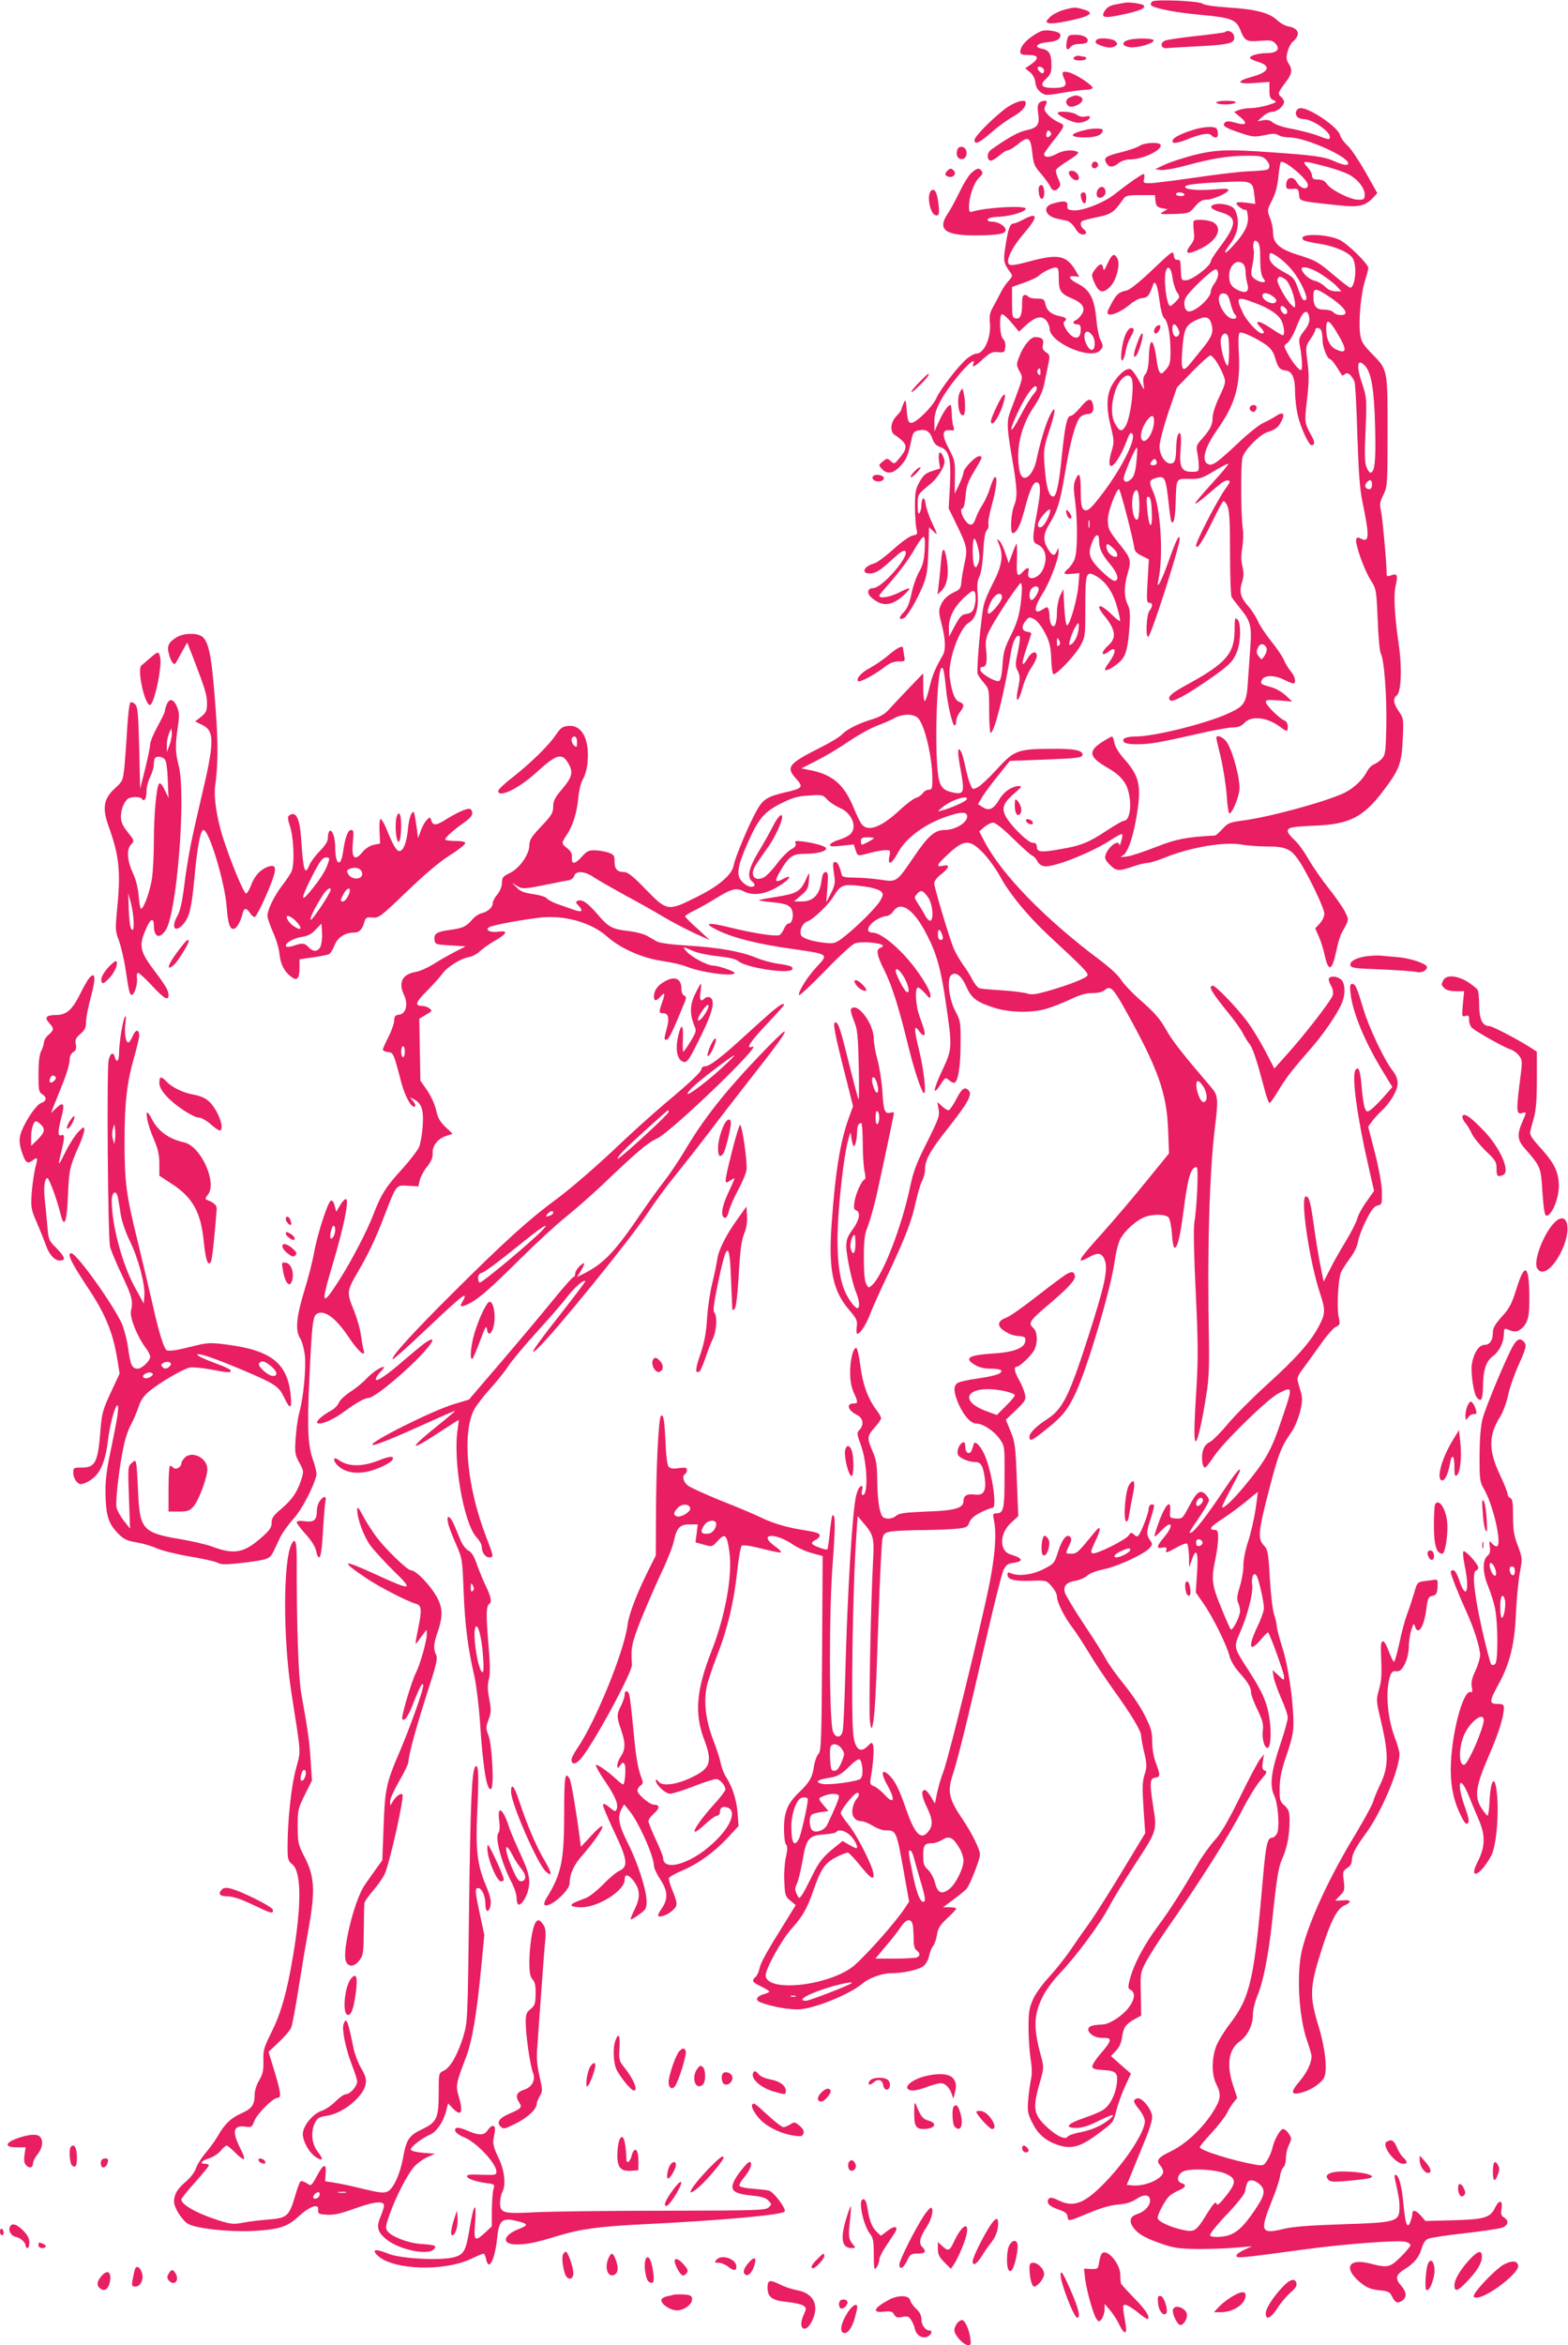 <?xml version="1.0" standalone="no"?>
<!DOCTYPE svg PUBLIC "-//W3C//DTD SVG 20010904//EN"
 "http://www.w3.org/TR/2001/REC-SVG-20010904/DTD/svg10.dtd">
<svg version="1.0" xmlns="http://www.w3.org/2000/svg"
 width="856pt" height="1280pt" viewBox="0 0 856 1280"
 preserveAspectRatio="xMidYMid meet">
<g transform="translate(0,1280) scale(0.1,-0.1)"
fill="#e91e63" stroke="none">
<path d="M6291 12792 c-7 -5 -11 -14 -7 -20 10 -16 129 -40 261 -52 176 -16
203 -26 226 -83 24 -61 34 -66 107 -60 59 5 69 3 86 -16 27 -30 7 -51 -50 -51
-50 0 -101 -17 -88 -29 5 -5 25 -14 46 -20 70 -23 54 -56 -40 -81 -88 -24 -79
-41 17 -33 l81 6 0 -45 c0 -37 4 -47 23 -55 20 -9 17 -12 -32 -27 -30 -9 -72
-16 -92 -16 -21 0 -50 -5 -65 -10 l-27 -11 34 -28 c43 -36 33 -48 -26 -31 -35
10 -49 10 -58 1 -17 -17 -1 -28 83 -56 68 -23 78 -24 132 -13 46 10 63 10 78
0 11 -7 37 -12 58 -12 87 0 322 -104 322 -142 0 -14 -29 -9 -78 13 -50 23
-110 32 -347 48 -232 17 -298 14 -416 -15 -57 -15 -129 -38 -159 -52 l-55 -26
34 -4 c19 -2 84 10 145 27 132 36 223 51 329 51 64 0 80 -3 97 -20 22 -22 26
-45 10 -55 -6 -4 -52 -8 -103 -10 -51 -2 -184 -18 -297 -35 -113 -16 -222 -30
-243 -30 -35 0 -37 2 -31 25 3 14 2 25 -3 25 -10 0 -86 -53 -158 -110 -59 -47
-177 -93 -226 -88 -29 2 -34 7 -32 26 3 25 -18 29 -79 11 -59 -16 -44 -69 25
-83 15 -3 38 -8 51 -11 14 -3 33 -20 45 -40 13 -22 28 -35 41 -35 24 0 26 13
5 30 -17 14 -20 36 -6 44 5 3 42 13 82 21 75 15 91 26 140 97 15 21 24 23 95
23 l79 0 3 -32 c3 -26 8 -33 34 -39 l32 -6 -25 -14 c-22 -13 -16 -14 60 -12
83 3 83 4 115 41 23 27 39 37 61 37 34 0 109 32 120 50 6 10 -10 12 -78 6 -86
-7 -157 -1 -157 14 0 12 53 19 205 26 161 8 164 7 173 -72 l5 -47 -52 7 c-31
4 -51 3 -51 -3 0 -13 41 -42 51 -36 4 3 9 -12 11 -33 6 -45 -14 -89 -72 -154
-53 -61 -72 -62 -26 -2 41 53 54 115 36 168 -9 29 -19 38 -50 47 -42 13 -94 5
-87 -14 2 -6 23 -17 46 -24 99 -28 97 -65 -8 -203 -22 -30 -41 -60 -41 -66 0
-26 -103 -104 -137 -104 -24 0 -25 0 -27 70 -1 36 -4 44 -18 42 -12 -2 -18 6
-20 25 -3 27 -8 24 -116 -79 -67 -64 -124 -110 -140 -113 -45 -10 -56 -19 -85
-73 -23 -42 -26 -53 -14 -58 20 -7 74 19 118 56 20 17 48 32 64 33 29 2 38 12
56 62 9 27 11 28 21 11 6 -10 14 -53 19 -95 6 -44 16 -80 24 -87 20 -15 34
-87 35 -176 0 -68 -3 -80 -25 -105 -21 -24 -26 -26 -35 -13 -5 8 -12 35 -15
60 -16 125 -39 139 -43 25 -2 -55 -8 -85 -19 -97 -11 -13 -14 -28 -10 -55 6
-37 5 -37 -25 19 -16 31 -37 59 -46 63 -22 8 -62 -24 -96 -78 -36 -58 -39
-129 -11 -240 17 -67 17 -83 6 -120 -46 -152 28 -99 86 63 10 25 16 31 24 23
25 -25 -59 -193 -167 -333 -61 -80 -80 -96 -99 -80 -11 9 -15 34 -15 101 0 93
-9 110 -30 58 -10 -24 -10 -48 -1 -112 15 -114 14 -280 -3 -320 -7 -18 -23
-41 -35 -51 -30 -27 -27 -32 21 -28 l41 4 -6 -68 c-6 -77 -48 -220 -62 -217
-6 2 -12 47 -15 100 l-5 98 -18 -37 c-9 -21 -17 -61 -17 -90 0 -62 -14 -92
-30 -68 -5 8 -10 27 -10 42 0 14 -3 34 -6 43 -6 14 -8 14 -30 0 -52 -34 -53 4
-3 84 38 58 89 192 88 228 0 27 -1 27 -9 6 -13 -31 -25 -29 -49 11 -28 45 -26
80 7 135 46 75 60 121 87 284 27 164 56 270 82 300 9 9 27 17 40 17 27 0 38
20 29 55 -9 36 -27 31 -69 -20 -21 -25 -44 -45 -52 -45 -20 0 -31 -52 -49
-225 -14 -145 -29 -215 -46 -215 -21 0 -35 41 -43 119 -13 126 -11 143 23 246
34 103 36 144 3 80 -23 -44 -54 -147 -73 -238 -20 -99 -79 -141 -94 -67 -22
114 5 239 77 348 31 45 50 88 57 123 6 30 16 78 22 107 11 50 10 54 -11 69
-18 12 -22 22 -17 43 5 29 -6 40 -44 40 -24 0 -64 -49 -85 -105 -17 -44 -17
-47 0 -80 19 -33 19 -34 -7 -107 -15 -40 -33 -91 -42 -113 -21 -55 -20 -87 9
-255 29 -169 31 -214 10 -263 -16 -39 -21 -147 -7 -147 22 0 43 43 67 135 27
104 48 149 68 142 19 -6 19 -49 1 -149 -30 -161 -30 -176 -1 -189 45 -20 58
-74 32 -134 -22 -55 -94 -71 -81 -19 8 29 -5 31 -29 4 -32 -35 -37 -23 -33 70
1 49 0 86 -3 82 -3 -4 -14 -29 -24 -57 l-18 -49 -18 53 c-9 29 -24 60 -33 69
-15 15 -15 13 0 -25 23 -57 12 -117 -37 -210 -22 -41 -44 -94 -49 -118 -15
-68 -40 -352 -33 -372 3 -10 19 -33 35 -51 27 -32 28 -35 28 -152 0 -66 4
-120 8 -120 20 0 74 213 111 439 10 62 32 103 48 88 3 -4 -1 -41 -10 -83 -15
-69 -15 -79 -1 -106 12 -24 13 -39 5 -79 -22 -101 -4 -106 23 -7 10 35 31 82
47 105 16 23 29 51 29 62 0 33 -29 25 -52 -16 -32 -53 -33 -26 -4 59 14 41 26
77 26 81 0 3 -10 7 -22 9 -30 4 -34 29 -9 59 19 23 21 23 48 9 16 -9 40 -40
58 -75 25 -48 31 -73 34 -142 1 -46 7 -83 13 -83 19 0 116 102 144 152 29 52
29 55 29 215 0 189 4 201 62 167 51 -30 90 -88 112 -169 11 -38 18 -72 15 -74
-2 -3 -24 14 -47 37 -64 62 -91 56 -39 -8 63 -76 69 -122 22 -163 -43 -39 -39
-65 4 -32 42 32 41 -5 -1 -63 -14 -18 -23 -36 -20 -38 8 -8 48 15 80 44 33 31
44 69 53 189 5 74 3 97 -10 124 -20 40 -20 101 -1 165 22 74 19 86 -36 155
-66 83 -71 92 -71 144 0 42 46 165 61 165 7 0 78 -273 83 -320 2 -18 14 -31
42 -44 l38 -19 -7 -118 c-6 -105 -5 -119 9 -119 20 0 20 -19 1 -44 -17 -22
-22 -151 -6 -141 17 10 171 492 171 533 0 33 -20 -6 -59 -117 -39 -111 -71
-172 -57 -106 28 127 13 392 -29 482 -25 56 -23 65 27 77 37 8 43 -7 57 -133
6 -58 13 -107 16 -109 13 -14 20 18 23 101 4 140 1 134 74 133 58 -1 70 3 136
43 40 24 75 42 77 39 3 -3 -38 -51 -90 -108 -52 -57 -93 -106 -90 -108 2 -3
25 13 50 34 26 21 61 52 80 67 18 16 40 27 49 25 14 -2 12 -10 -13 -44 -42
-57 -161 -287 -161 -310 1 -32 34 18 90 133 27 55 53 104 58 107 5 3 16 -9 23
-27 11 -24 14 -89 14 -257 0 -124 4 -232 9 -240 6 -8 26 -35 46 -60 57 -69 64
-97 56 -208 -4 -53 -9 -137 -13 -187 -7 -118 -18 -137 -97 -174 -118 -57 -412
-131 -520 -131 -51 0 -76 -14 -59 -31 8 -8 39 -12 81 -11 65 1 117 10 367 67
61 13 127 25 148 25 27 0 44 7 61 25 37 40 123 31 193 -21 40 -30 43 -30 43 1
0 15 -7 28 -17 32 -26 9 -103 85 -103 102 0 11 13 13 73 8 l72 -6 -37 34 c-20
19 -56 39 -80 45 -57 16 -60 18 -48 41 14 25 69 25 120 -1 22 -11 44 -20 50
-20 18 0 11 38 -14 67 -13 15 -30 44 -38 63 -8 19 -39 64 -68 100 -29 36 -62
85 -73 110 -11 25 -35 62 -53 82 -42 47 -50 79 -34 129 10 30 11 51 3 87 -8
33 -8 64 -1 102 5 31 7 79 2 110 -10 75 -11 348 -1 383 11 42 93 124 135 138
46 15 59 25 78 61 21 41 8 53 -29 28 -18 -12 -50 -29 -72 -39 -22 -10 -86 -61
-141 -114 -109 -102 -134 -120 -157 -111 -41 15 -21 92 49 190 98 139 127 241
117 418 -4 70 -2 105 5 110 13 8 100 -34 149 -70 21 -16 37 -40 44 -67 16 -54
25 -65 57 -69 36 -4 52 -39 52 -118 0 -36 7 -93 15 -128 16 -67 60 -162 75
-162 18 0 19 18 0 51 -39 71 -39 73 -25 196 11 93 12 136 3 205 -11 86 -11 87
15 126 15 21 27 43 27 50 0 18 27 15 34 -4 3 -9 6 -31 6 -51 0 -37 26 -103 41
-103 5 0 21 -19 36 -42 15 -24 28 -45 30 -47 1 -2 9 1 16 8 15 12 37 -7 52
-44 4 -11 11 -141 15 -290 7 -204 13 -293 28 -365 39 -187 38 -224 -8 -200
-16 8 -22 8 -26 -3 -8 -22 42 -165 78 -222 31 -49 32 -52 39 -216 3 -91 11
-175 17 -186 19 -34 34 -241 30 -401 -3 -133 -5 -152 -23 -172 -11 -12 -30
-26 -43 -31 -13 -5 -31 -23 -40 -41 -24 -46 -73 -91 -124 -116 -107 -50 -414
-133 -557 -151 -67 -9 -78 -13 -107 -45 -18 -20 -37 -36 -41 -36 -160 -9 -214
-20 -323 -63 -63 -25 -135 -49 -160 -52 -33 -4 -39 -3 -23 4 28 13 56 91 77
210 29 171 18 223 -67 319 -28 31 -49 66 -53 87 -3 19 -9 35 -13 35 -4 0 -28
-13 -53 -29 -80 -51 -73 -83 26 -140 66 -37 101 -76 115 -126 22 -80 9 -165
-24 -165 -7 0 -47 -23 -88 -50 -102 -68 -145 -86 -260 -105 -106 -19 -127 -16
-127 15 0 14 -7 20 -22 20 -26 0 -126 99 -150 149 -21 44 -8 72 54 125 30 25
38 36 25 36 -41 0 -86 -29 -112 -74 -31 -53 -56 -64 -91 -41 l-25 16 22 37
c11 20 51 73 87 118 l65 81 184 7 c183 7 213 10 213 27 0 25 -50 34 -180 32
-175 -1 -196 -10 -290 -114 -40 -44 -85 -86 -101 -95 -29 -15 -30 -14 -43 18
-8 18 -19 60 -26 93 -7 33 -16 68 -21 78 -22 41 -24 10 -5 -93 23 -125 19
-137 -38 -126 -62 12 -79 34 -87 117 -17 165 -3 539 20 562 10 10 16 -14 26
-117 8 -82 35 -196 46 -196 5 0 9 11 9 24 0 13 9 35 20 49 26 33 25 46 -3 56
-25 10 -40 49 -52 132 -13 87 51 270 105 301 37 21 54 81 47 162 -4 43 -1 68
10 90 9 18 17 69 21 134 3 70 10 108 19 118 8 8 12 22 9 32 -3 9 5 58 19 107
26 93 32 161 15 150 -5 -3 -16 -29 -25 -58 -8 -28 -27 -69 -40 -90 -14 -21
-31 -54 -38 -75 -14 -43 -32 -47 -58 -12 -21 28 -29 65 -14 65 6 0 13 30 16
66 4 55 13 79 47 136 46 77 49 83 27 83 -20 0 -85 -67 -85 -88 0 -9 -11 -39
-24 -67 l-24 -50 1 90 c2 84 -1 94 -31 152 -41 76 -40 109 2 105 26 -3 28 -1
21 20 -5 13 -9 44 -9 71 -1 26 -4 47 -7 47 -13 0 -39 -38 -63 -90 l-25 -55 0
51 c-1 57 24 112 91 204 69 93 139 159 122 115 -10 -25 7 -17 53 26 38 34 50
40 81 37 35 -3 37 -1 40 28 2 19 -3 36 -12 44 -18 14 -23 125 -7 135 5 3 29
-17 52 -45 l42 -50 38 35 c52 47 87 55 111 25 10 -12 18 -32 18 -44 0 -75 222
-172 274 -120 20 19 20 28 2 62 -7 15 -17 64 -21 109 -10 112 -34 160 -100
194 -51 26 -59 46 -17 41 l24 -3 -19 32 c-50 86 -95 95 -254 52 -74 -20 -102
-24 -111 -15 -19 19 17 93 82 168 80 93 78 120 -7 74 -21 -11 -43 -20 -50 -20
-19 0 -29 -28 -43 -117 -14 -85 -12 -99 25 -149 14 -19 13 -23 -9 -47 -14 -15
-35 -46 -46 -70 -12 -23 -30 -58 -41 -77 -15 -26 -19 -46 -15 -82 8 -79 -31
-168 -74 -168 -10 0 -33 -12 -51 -27 -47 -40 -145 -166 -167 -216 -23 -50
-115 -140 -140 -135 -13 2 -18 17 -22 68 -5 62 -6 64 -18 37 -7 -16 -12 -31
-12 -35 0 -3 -12 -18 -27 -34 -32 -33 -36 -86 -8 -102 10 -6 29 -21 41 -32 27
-26 23 -49 -16 -95 -27 -33 -28 -33 -47 -16 -19 17 -21 17 -44 -2 -23 -19 -24
-19 -5 -40 29 -32 63 -26 102 16 33 36 42 58 61 148 7 34 13 41 38 46 41 8 61
-5 75 -45 8 -24 20 -38 41 -45 51 -17 62 -64 55 -211 l-7 -125 44 -90 c57
-117 60 -132 42 -212 -8 -38 -16 -84 -17 -103 -2 -28 -9 -38 -33 -49 -43 -20
-66 -42 -80 -76 -11 -25 -10 -41 5 -100 22 -82 24 -142 7 -171 -41 -71 -56
-107 -72 -172 -9 -40 -21 -75 -26 -78 -5 -3 -9 30 -9 73 l0 78 -78 -81 c-42
-44 -91 -96 -108 -115 -21 -25 -49 -41 -90 -54 -77 -23 -144 -57 -169 -85 -11
-12 -65 -45 -120 -72 -172 -87 -186 -105 -129 -168 42 -46 36 -53 -61 -75 -96
-23 -119 -37 -153 -97 -41 -72 -119 -257 -127 -302 -10 -52 -83 -114 -208
-175 -150 -75 -156 -74 -271 44 -66 69 -99 95 -116 95 -40 0 -55 16 -55 57 0
34 -3 39 -35 50 -19 6 -52 12 -73 12 -32 1 -44 -5 -70 -34 -38 -43 -58 -45
-55 -6 2 22 -5 35 -25 51 -33 26 -33 28 -4 72 34 49 56 121 64 202 4 41 14 84
25 103 11 17 22 56 25 86 13 130 -28 211 -104 205 -32 -3 -42 -10 -68 -48 -38
-58 -139 -156 -237 -233 -43 -33 -78 -66 -78 -74 0 -41 112 13 207 100 109
100 140 109 173 55 31 -51 26 -77 -30 -143 -41 -49 -50 -66 -50 -97 0 -34 -8
-48 -65 -108 -54 -57 -65 -75 -65 -103 0 -50 -54 -127 -107 -152 -37 -18 -42
-24 -43 -54 0 -20 -10 -44 -25 -63 -14 -16 -25 -37 -25 -47 0 -23 -27 -48 -63
-56 -15 -4 -38 -20 -50 -35 -31 -37 -52 -46 -117 -55 -75 -10 -92 -20 -88 -53
3 -26 5 -27 86 -32 l84 -5 -64 -33 c-34 -18 -87 -48 -116 -67 -30 -18 -72 -37
-94 -40 -73 -13 -95 -58 -61 -129 22 -48 9 -100 -28 -104 -21 -2 -26 -9 -27
-31 0 -16 -14 -56 -31 -90 -17 -33 -31 -65 -31 -70 0 -5 12 -11 28 -13 30 -3
31 -6 73 -167 21 -79 59 -145 75 -129 4 5 -1 18 -12 29 -19 22 -19 22 4 10 44
-23 55 -55 50 -144 -3 -45 -12 -98 -20 -117 -8 -19 -50 -73 -92 -120 -90 -98
-116 -140 -157 -247 -36 -94 -120 -255 -189 -363 -94 -146 -100 -133 -36 82
61 203 92 353 76 363 -6 3 -20 -11 -32 -31 l-22 -38 -9 33 c-4 18 -13 31 -20
28 -17 -5 -74 -182 -93 -286 -8 -47 -31 -136 -50 -197 -46 -150 -53 -222 -27
-266 12 -18 23 -60 27 -93 8 -71 -7 -229 -29 -311 -9 -33 -18 -97 -21 -144 -5
-78 -4 -89 20 -133 25 -46 25 -48 10 -95 -23 -69 -49 -106 -108 -157 -43 -36
-53 -50 -53 -76 0 -25 -10 -40 -49 -75 -100 -90 -153 -101 -274 -56 -31 12
-109 30 -174 41 -207 35 -223 53 -232 257 -3 71 -7 140 -10 153 -5 23 -5 23
-26 5 -20 -18 -20 -25 -14 -188 l6 -169 -34 43 c-19 24 -37 57 -40 73 -7 35
17 237 41 342 8 39 26 88 38 110 13 22 30 64 40 92 12 38 28 63 58 88 54 46
185 123 223 131 16 3 67 -2 113 -10 96 -19 111 -19 111 -7 0 5 -26 19 -57 30
-91 34 -136 55 -124 59 16 5 100 -24 256 -90 167 -71 187 -85 215 -143 34 -71
44 -68 37 10 -17 175 -107 246 -354 277 -87 11 -101 10 -181 -10 -84 -21 -113
-26 -139 -23 -16 1 -46 99 -82 261 -17 74 -53 226 -80 338 -62 249 -71 319
-71 542 0 210 13 321 51 455 16 55 29 110 29 122 0 37 -20 36 -35 -1 -9 -20
-19 -36 -24 -36 -15 0 -23 55 -16 107 4 32 3 43 -3 33 -12 -18 -32 -144 -32
-199 0 -43 -14 -55 -23 -21 -8 32 -25 23 -34 -17 -11 -54 -4 -970 8 -1018 6
-22 35 -93 66 -157 55 -118 60 -136 48 -194 -8 -34 36 -142 80 -200 14 -18 25
-40 25 -49 0 -22 -45 -65 -68 -65 -31 0 -40 19 -52 109 -6 46 -22 106 -34 135
-49 108 -248 386 -277 386 -25 0 0 -51 84 -178 102 -152 143 -251 168 -403
l12 -76 -48 -103 c-43 -93 -49 -114 -56 -200 -14 -183 -28 -210 -104 -210 -43
0 -45 -1 -45 -29 0 -28 22 -61 40 -61 22 0 60 21 84 47 33 36 55 99 66 196 10
81 38 187 51 187 11 0 1 -68 -34 -235 -25 -115 -32 -173 -31 -246 2 -112 14
-157 56 -205 39 -44 56 -53 123 -64 29 -5 75 -19 102 -31 26 -12 107 -32 178
-44 72 -12 141 -27 154 -35 20 -10 44 -10 125 -1 148 18 158 21 178 61 9 19
27 55 38 80 12 24 44 69 72 100 45 50 110 173 125 237 3 12 -5 47 -16 79 -30
80 -35 172 -22 449 14 301 19 343 42 355 41 23 105 -25 176 -133 49 -73 92
-110 78 -66 -4 13 -10 51 -15 84 -4 33 -22 95 -40 138 -37 90 -36 102 19 197
60 102 100 185 147 308 70 181 65 174 132 170 l56 -3 8 35 c5 19 23 53 41 74
22 28 30 49 29 71 -3 41 28 80 73 95 l36 12 -40 38 c-30 29 -42 51 -50 91 -7
31 -28 77 -49 108 l-37 53 -3 169 -3 169 37 22 c34 20 35 22 18 35 -10 7 -28
13 -40 13 -42 0 -35 20 28 83 35 35 71 76 82 91 24 36 99 84 145 92 20 4 47
18 61 32 14 13 49 39 79 56 69 39 78 59 24 51 -44 -7 -78 9 -53 24 17 11 153
37 271 52 138 17 287 -25 375 -104 71 -63 188 -115 294 -131 53 -8 112 -21
133 -30 83 -34 267 -59 267 -36 0 9 -90 40 -119 40 -28 0 -115 46 -140 74 -29
31 -27 32 32 6 24 -11 86 -24 137 -29 62 -7 99 -16 111 -27 39 -35 277 -72
294 -45 8 14 -10 22 -78 31 -34 5 -89 20 -122 34 -84 34 -205 55 -371 65 -85
5 -152 14 -167 22 -13 8 -39 22 -56 32 -18 10 -65 22 -105 26 -84 10 -105 21
-164 91 -53 61 -83 83 -106 74 -15 -6 -15 -9 4 -29 28 -30 15 -37 -35 -18 -22
8 -60 21 -85 30 -25 9 -50 23 -55 30 -6 8 -39 18 -74 23 -50 7 -71 15 -90 36
l-26 26 27 -17 c30 -19 39 -18 178 10 47 10 95 19 107 21 12 2 25 13 28 24 9
29 58 26 108 -9 23 -15 98 -58 167 -96 69 -37 166 -91 215 -121 50 -29 126
-69 170 -89 l80 -36 -67 62 c-38 33 -68 64 -68 68 0 4 21 17 48 30 26 13 79
42 117 66 87 54 114 61 153 41 58 -30 132 -16 215 41 44 31 49 50 7 28 -48
-25 -53 -18 -25 33 51 88 70 102 141 102 65 0 114 13 114 29 0 12 -55 28 -125
38 -42 5 -48 4 -42 -10 4 -12 -2 -21 -23 -32 -15 -8 -48 -40 -72 -71 -23 -32
-55 -66 -69 -77 -34 -24 -69 -16 -69 17 0 23 12 43 84 144 34 47 76 136 76
162 0 26 -23 4 -49 -47 -16 -32 -52 -96 -80 -142 -53 -88 -64 -137 -36 -161
21 -17 19 -30 -5 -30 -12 0 -33 12 -47 26 -35 35 -29 81 27 209 60 136 90 172
182 219 64 32 89 40 153 44 74 5 78 4 102 -23 14 -14 45 -35 69 -45 67 -29 96
-107 55 -144 -11 -10 -39 -23 -62 -30 -24 -7 -45 -19 -47 -26 -4 -10 9 -12 62
-6 l67 7 10 -31 c13 -35 8 -34 79 -15 30 8 68 15 84 15 27 0 28 -1 21 -36 -9
-51 13 -41 47 22 47 87 162 168 296 207 56 17 82 14 82 -9 0 -35 -66 -74 -123
-74 -53 0 -90 -32 -164 -141 -100 -147 -96 -144 -188 -130 -42 6 -105 11 -141
11 -43 0 -66 4 -68 13 -14 54 -23 72 -36 72 -15 0 -15 -7 -4 -86 4 -27 -1 -49
-20 -85 l-25 -49 6 83 c5 71 4 82 -10 82 -12 0 -18 -14 -23 -52 -10 -72 -45
-108 -106 -108 l-43 0 38 33 c34 28 40 39 43 82 4 43 3 46 -7 25 -39 -88 -49
-95 -176 -116 -47 -7 -88 -15 -90 -17 -2 -2 29 -7 68 -11 83 -7 107 -18 115
-51 7 -30 -3 -65 -20 -65 -8 0 -19 -13 -26 -29 -6 -16 -18 -32 -26 -35 -21 -8
-143 11 -261 40 -132 33 -160 28 -72 -15 85 -41 223 -75 403 -100 203 -29 201
-27 133 -100 -49 -52 -101 -135 -95 -152 2 -6 65 53 140 130 75 78 149 146
165 152 17 6 53 8 91 4 60 -6 78 -17 47 -29 -24 -9 -18 -41 24 -124 40 -80 78
-201 126 -397 31 -128 72 -256 87 -270 18 -17 2 129 -27 244 -26 105 -25 134
2 94 9 -13 20 -23 25 -23 12 0 7 25 -21 100 -23 61 -28 160 -9 160 6 0 24 -15
39 -32 24 -29 28 -30 29 -13 0 33 -70 142 -140 218 -71 77 -141 127 -177 127
-37 0 -29 35 14 65 21 14 48 25 60 25 13 0 29 11 39 25 40 61 111 14 181 -121
57 -110 80 -192 108 -387 34 -233 34 -242 -21 -359 -50 -106 -55 -146 -10 -78
25 39 29 41 45 26 10 -9 23 -16 29 -16 21 0 36 85 36 210 1 119 0 128 -28 180
-36 68 -48 177 -23 198 25 21 56 -3 83 -64 27 -62 56 -84 154 -115 81 -26 203
-28 282 -5 31 9 90 32 130 51 53 25 86 35 122 35 33 0 56 6 68 17 29 26 46 9
111 -108 179 -321 226 -453 234 -654 l5 -130 -122 -150 c-66 -82 -175 -210
-240 -283 -139 -154 -151 -176 -70 -131 45 25 66 20 81 -18 19 -49 0 -137 -82
-394 -111 -347 -145 -418 -233 -475 -59 -38 -96 -75 -96 -96 0 -28 14 -22 93
42 89 71 118 108 162 203 66 147 185 548 209 705 9 65 23 116 36 137 26 43 84
94 126 111 45 19 118 18 134 -1 7 -9 15 -49 18 -90 2 -41 9 -75 14 -75 16 0
30 55 49 200 24 187 40 240 72 240 11 0 2 -216 -13 -305 -5 -30 -2 -181 8
-380 13 -273 13 -362 4 -515 -14 -220 -15 -303 -3 -296 11 7 35 114 57 256 13
77 16 151 14 280 -10 502 2 929 33 1180 19 154 17 172 -23 218 -154 180 -210
251 -245 314 -31 55 -61 90 -130 151 -50 43 -101 97 -114 118 -14 24 -62 68
-115 108 -300 224 -539 469 -633 651 l-27 52 27 24 c16 13 37 24 49 24 13 0
55 -34 109 -87 49 -48 96 -90 104 -93 9 -3 21 -17 28 -30 8 -16 23 -26 40 -28
54 -6 264 78 370 149 26 17 50 29 53 26 3 -2 1 -20 -5 -38 -5 -19 -10 -28 -10
-21 -3 34 -62 -9 -76 -56 -5 -17 1 -29 24 -52 35 -35 48 -36 124 -10 31 11 67
20 80 20 14 0 55 13 93 28 138 57 331 90 424 72 29 -5 91 -10 137 -10 100 0
130 -13 171 -73 48 -68 142 -264 142 -294 0 -15 -11 -38 -25 -53 l-25 -27 20
-45 c11 -25 24 -67 30 -94 22 -102 41 -97 65 15 8 41 22 86 30 100 41 74 40
69 18 114 -11 23 -51 80 -88 127 -37 46 -87 118 -111 160 -24 42 -59 90 -79
107 -19 17 -35 38 -35 47 0 20 20 24 155 30 183 8 259 47 366 189 89 117 101
150 107 284 5 110 4 114 -22 151 -29 43 -33 70 -11 86 24 18 30 145 12 271
-24 168 -30 274 -18 328 14 58 9 69 -24 57 -21 -8 -25 -6 -25 8 0 61 -22 300
-30 338 -9 41 -8 52 12 93 22 45 23 54 23 346 0 344 2 336 -89 428 -46 48 -55
63 -61 106 -9 70 4 214 26 286 10 33 19 65 19 72 0 22 -111 131 -155 153 -74
36 -236 37 -200 1 6 -6 44 -15 85 -21 91 -14 172 -50 188 -85 21 -46 9 -155
-17 -155 -5 0 -45 31 -89 68 -90 76 -96 79 -202 113 -95 30 -130 62 -130 118
0 22 -7 59 -17 82 -16 41 -16 42 11 95 19 37 30 78 35 129 4 41 10 77 13 80
16 17 148 -94 148 -124 0 -31 -41 -21 -61 15 -18 34 -53 29 -57 -8 -3 -29 2
-32 45 -28 18 1 22 -5 25 -32 3 -37 -4 -35 210 -58 116 -13 151 -5 196 43 l21
23 -64 114 c-36 63 -80 129 -98 145 -19 17 -37 42 -41 57 -10 43 -163 148
-215 148 -23 0 -35 -28 -20 -46 6 -8 22 -14 36 -14 46 0 143 -66 143 -97 0
-17 -5 -17 -69 8 -30 11 -92 27 -138 36 -47 8 -91 23 -104 34 -15 13 -30 17
-53 13 l-31 -6 28 26 c15 14 39 26 53 26 26 0 64 32 64 54 0 7 -7 19 -15 26
-21 18 -19 24 20 76 39 50 43 73 19 109 -12 19 -13 31 -5 63 6 22 18 45 27 53
46 38 37 74 -22 85 -18 3 -47 19 -63 35 -41 39 -117 59 -265 68 -74 5 -132 13
-141 21 -18 15 -254 25 -274 12z m959 -904 c41 -11 91 -29 111 -39 49 -25 89
-74 89 -110 0 -27 -3 -29 -36 -29 -43 0 -150 54 -171 87 -11 16 -25 23 -47 23
-25 0 -32 4 -33 21 -1 12 -11 31 -22 43 -39 42 -35 42 109 4z m-785 -148 c4
-6 -5 -10 -19 -10 -14 0 -26 5 -26 10 0 6 9 10 19 10 11 0 23 -4 26 -10z m415
-354 c0 -58 5 -88 16 -104 14 -20 14 -22 -4 -22 -11 0 -30 8 -43 18 -21 18
-22 22 -11 78 7 32 9 69 6 81 -4 13 -3 30 0 39 5 13 9 14 21 4 11 -9 15 -34
15 -94z m102 8 c21 -15 54 -46 73 -70 44 -53 89 -150 74 -160 -15 -9 -21 1
-44 64 -17 50 -26 60 -67 82 -63 34 -88 59 -88 87 0 29 5 29 52 -3z m-194 -36
c7 -7 12 -26 12 -43 0 -16 4 -44 9 -62 12 -40 -2 -55 -38 -42 -45 18 -61 39
-61 82 0 61 45 98 78 65z m-1008 -76 c0 -69 10 -85 72 -111 59 -25 76 -53 53
-87 -9 -14 -23 -28 -31 -31 -21 -8 -17 -23 6 -23 15 0 20 -7 20 -29 0 -40 -20
-55 -48 -35 -28 20 -55 71 -42 79 19 12 10 23 -23 29 -47 9 -73 31 -80 66 -6
27 -10 30 -46 30 -22 0 -43 5 -46 10 -3 6 -13 10 -21 10 -10 0 -14 -12 -14
-42 0 -67 -9 -90 -34 -86 -19 3 -21 9 -21 88 l0 84 63 22 c34 12 70 28 80 37
24 22 74 47 95 47 14 0 17 -9 17 -58z m621 1 c4 -27 14 -62 24 -77 17 -26 17
-27 -5 -51 -13 -14 -27 -25 -31 -25 -21 0 -39 153 -23 195 12 29 29 9 35 -42z
m815 18 c32 -21 70 -50 83 -65 l24 -26 -32 0 c-21 0 -41 9 -57 25 -14 14 -37
28 -52 31 -30 7 -59 30 -73 56 -18 33 43 21 107 -21z m-566 3 c0 -14 -9 -37
-20 -51 -11 -14 -20 -34 -20 -44 0 -34 -81 -109 -119 -109 -22 0 -33 40 -20
71 13 33 145 159 166 159 7 0 13 -11 13 -26z m367 -29 c22 -15 53 -97 53 -138
0 -19 -1 -19 -17 -4 -31 27 -86 126 -79 142 7 19 16 19 43 0z m242 -96 c62
-42 94 -76 85 -91 -9 -13 -51 -9 -64 7 -7 9 -29 15 -51 15 -44 0 -59 18 -59
74 0 47 13 46 89 -5z m-542 -33 c7 -27 17 -54 23 -60 15 -15 12 -26 -8 -26
-38 0 -89 82 -76 122 4 13 13 18 27 16 17 -2 25 -14 34 -52z m234 35 c18 -15
21 -22 12 -31 -15 -16 -66 8 -71 33 -5 23 29 22 59 -2z m-104 -33 c79 -29 130
-62 148 -97 16 -31 20 -81 8 -81 -5 0 -34 18 -67 40 -60 41 -93 45 -57 6 23
-24 26 -36 11 -36 -21 0 -85 68 -106 115 -39 84 -33 89 63 53z m173 -33 c16
-19 3 -40 -16 -24 -15 13 -19 39 -5 39 5 0 14 -7 21 -15z m128 -51 c2 -22 -6
-41 -28 -69 -25 -31 -30 -46 -26 -70 15 -77 18 -145 8 -145 -13 0 -53 51 -77
99 -17 33 -17 35 4 50 11 9 32 45 46 80 27 70 43 93 59 88 6 -2 12 -17 14 -33z
m-535 -31 c13 -44 4 -70 -43 -128 -22 -27 -54 -67 -71 -88 -44 -54 -53 -41
-45 70 9 116 18 137 70 163 55 27 78 23 89 -17z m690 -56 c52 -87 50 -111 -8
-85 -35 16 -55 57 -55 112 0 60 16 53 63 -27z m-871 28 c9 -20 9 -28 -1 -38
-15 -15 -31 6 -31 41 0 30 18 28 32 -3z m-466 -40 c16 -25 13 -75 -6 -75 -16
0 -40 43 -40 72 0 36 24 37 46 3z m738 -1 c9 -24 7 -166 -3 -160 -17 11 -43
115 -36 146 7 32 29 40 39 14z m-61 -141 c13 -21 30 -54 37 -74 13 -35 11 -41
-23 -114 -21 -43 -37 -93 -37 -112 0 -41 -12 -66 -57 -117 -31 -34 -34 -42
-27 -75 4 -20 8 -52 8 -71 1 -34 0 -35 -39 -35 -55 0 -68 26 -60 122 4 40 3
78 -1 84 -11 19 -22 -18 -23 -78 -1 -64 -8 -83 -31 -83 -30 0 -60 48 -60 93 0
23 21 104 47 182 l48 140 85 88 c47 48 91 87 98 87 6 0 22 -17 35 -37z m810
-21 c34 -38 49 -130 54 -332 5 -187 -2 -250 -26 -250 -5 0 -14 14 -21 30 -10
23 -11 74 -5 205 7 172 6 176 -20 255 -33 98 -25 139 18 92z m-1773 -34 c0
-16 -3 -19 -11 -11 -6 6 -8 16 -5 22 11 17 16 13 16 -11z m496 -30 c20 -31 -4
-221 -32 -265 -20 -31 -31 -29 -54 10 -24 39 -26 103 -5 173 22 74 70 117 91
82z m-516 -60 c0 -6 -10 -22 -21 -34 -12 -13 -43 -65 -70 -116 -56 -107 -66
-93 -14 19 49 106 105 176 105 131z m640 -177 c0 -53 -38 -119 -61 -106 -22
14 -6 77 29 118 22 25 32 21 32 -12z m-96 -221 c-5 -51 -13 -79 -25 -91 -23
-23 -38 -24 -45 -5 -5 14 65 180 73 172 3 -2 1 -37 -3 -76z m110 -12 c-7 -10
-34 -10 -34 0 0 4 5 13 12 20 9 9 14 9 19 0 4 -7 5 -16 3 -20z m1176 -113 c0
-15 -6 -25 -14 -25 -22 0 -30 19 -16 35 18 22 30 18 30 -10z m-1270 -117 c0
-37 -5 -70 -10 -73 -25 -15 -41 106 -19 147 17 32 29 4 29 -74z m68 -34 c4
-102 -16 -89 -25 16 -5 60 -4 72 8 68 10 -3 15 -27 17 -84z m-563 -21 c-19
-46 -39 -68 -54 -59 -13 8 0 39 32 74 30 33 39 27 22 -15z m222 -60 c-3 -10
-5 -2 -5 17 0 19 2 27 5 18 2 -10 2 -26 0 -35z m53 -72 c0 -44 15 -77 60 -130
42 -50 53 -91 23 -91 -9 0 -42 26 -75 58 -64 65 -71 91 -44 157 18 43 36 45
36 6z m-660 -43 c9 -40 9 -60 0 -83 -9 -23 -13 -26 -20 -15 -13 19 -13 150 -1
150 5 0 15 -24 21 -52z m737 0 c40 -37 22 -68 -19 -31 -17 15 -25 53 -11 53 4
0 17 -10 30 -22z m-506 -312 c-8 -60 -22 -102 -52 -163 -35 -69 -42 -94 -46
-163 -4 -54 -10 -83 -19 -87 -19 -7 -98 39 -102 60 -2 10 3 17 11 17 22 0 27
24 21 88 -5 41 -2 68 10 95 16 39 106 183 155 247 25 34 26 34 29 11 2 -13 -1
-60 -7 -105z m99 89 c0 -22 -30 -66 -41 -59 -13 8 -11 48 3 62 17 17 38 15 38
-3z m-346 -74 c-7 -46 -18 -58 -54 -63 -19 -2 -33 -18 -57 -63 l-32 -60 -1 51
c0 58 32 118 95 173 32 28 39 31 47 18 4 -9 6 -34 2 -56z m146 29 c0 -23 -65
-99 -75 -88 -10 9 11 67 32 90 21 24 43 23 43 -2z m417 -181 c-5 -38 -30 -79
-48 -79 -9 0 13 67 32 99 19 30 22 26 16 -20z m-106 -82 c-8 -8 -11 -3 -11 19
1 25 2 27 11 11 8 -14 8 -22 0 -30z m1133 -14 c4 -9 -1 -27 -10 -41 -16 -24
-17 -25 -30 -7 -17 22 -17 30 -4 55 11 21 35 17 44 -7z m-1907 -378 c37 -26
83 -212 83 -337 0 -51 -2 -58 -19 -58 -11 0 -26 -8 -33 -19 -7 -10 -24 -22
-38 -26 -14 -4 -53 -34 -88 -66 -98 -92 -170 -120 -205 -81 -9 9 -29 50 -45
89 -52 128 -113 183 -232 208 l-55 11 82 42 c46 23 125 70 177 106 52 35 121
73 153 85 32 11 74 30 93 40 42 24 98 27 127 6z m-1857 -136 c0 -27 -2 -30
-15 -19 -8 7 -15 21 -15 31 0 11 7 19 15 19 10 0 15 -10 15 -31z m2128 -311
c-4 -12 -84 -48 -138 -62 -24 -7 -24 -6 5 18 46 39 141 70 133 44z m-508 -213
c0 -5 -55 -35 -65 -35 -3 0 -5 9 -5 20 0 16 7 20 35 20 19 0 35 -2 35 -5z
m596 -79 c29 -30 72 -89 95 -132 57 -103 161 -227 295 -349 149 -138 186 -175
181 -188 -5 -15 -96 -51 -210 -84 -73 -21 -96 -24 -121 -15 -17 5 -78 13 -136
17 -58 3 -113 8 -123 11 -9 3 -27 24 -38 46 -11 22 -35 61 -54 86 -18 26 -40
65 -49 86 -24 58 -106 333 -106 355 0 11 15 32 34 46 48 37 55 59 16 50 -41
-9 -38 3 13 51 98 94 128 97 203 20z m-637 -186 c35 -5 71 -16 80 -25 14 -14
14 -19 -4 -51 -20 -37 -140 -155 -210 -207 -35 -26 -46 -28 -90 -23 -71 7
-125 25 -132 42 -10 27 7 65 35 75 34 13 116 92 144 139 39 64 53 68 177 50z
m339 -60 c23 -35 31 -113 12 -125 -6 -3 -18 8 -28 25 -9 18 -27 48 -40 67 -22
34 -22 36 -6 54 22 25 33 21 62 -21z m77 -207 c5 -17 2 -23 -9 -23 -11 0 -16
10 -16 32 0 34 13 29 25 -9z m-210 -226 c28 -49 35 -98 11 -78 -15 13 -56 94
-56 111 0 23 21 7 45 -33z m-2725 -407 c0 -16 -4 -30 -10 -30 -5 0 -10 14 -10
30 0 17 5 30 10 30 6 0 10 -13 10 -30z m4360 -192 c23 -37 23 -83 0 -83 -16 0
-38 54 -39 93 -1 32 16 27 39 -10z m-5942 -285 l-4 -28 -8 28 c-5 15 -5 39 0
55 l8 27 4 -27 c2 -16 2 -40 0 -55z m16 -320 c3 -16 10 -57 15 -92 6 -37 27
-98 50 -145 46 -94 84 -236 79 -298 l-3 -43 -52 95 c-67 125 -123 335 -123
466 0 51 25 62 34 17z m1186 -175 c0 -26 -16 -55 -25 -47 -8 8 6 69 16 69 5 0
9 -10 9 -22z m-897 -732 c1 -5 -6 -14 -15 -20 -13 -8 -21 -7 -30 2 -10 10 -10
15 2 22 17 11 40 9 43 -4z m546 -12 c35 -29 40 -54 11 -54 -26 0 -85 53 -76
68 11 19 32 14 65 -14z m-645 -43 c3 -4 -6 -13 -19 -19 -27 -13 -48 4 -24 19
18 11 36 11 43 0z"/>
<path d="M6140 12785 c-8 -2 -32 -6 -53 -10 -24 -4 -43 -15 -54 -31 -27 -41
-7 -46 97 -23 94 20 128 35 113 50 -9 9 -81 19 -103 14z"/>
<path d="M5807 12746 c-27 -8 -61 -25 -75 -39 -23 -24 -24 -27 -8 -33 9 -4 52
0 94 9 136 27 164 47 95 66 -46 13 -46 13 -106 -3z"/>
<path d="M5647 12610 c-49 -31 -77 -65 -77 -92 0 -15 9 -18 45 -18 55 0 60
-18 14 -51 l-32 -22 26 -21 c16 -14 27 -33 29 -55 2 -23 12 -41 29 -54 26 -19
30 -19 122 -3 52 9 108 16 125 16 17 0 33 4 36 9 8 12 -95 80 -133 87 -34 7
-38 0 -19 -41 15 -34 0 -45 -62 -45 -64 0 -77 16 -39 50 24 23 29 36 29 75 0
60 -12 81 -51 89 -48 9 -30 30 31 36 35 3 57 11 64 22 14 23 1 34 -51 41 -35
4 -50 0 -86 -23z m53 -196 c0 -8 -4 -14 -9 -14 -12 0 -32 26 -25 33 10 9 34
-4 34 -19z"/>
<path d="M6688 12625 c-2 -3 -72 -12 -154 -21 -82 -9 -159 -20 -172 -25 -32
-12 -25 -45 8 -42 14 2 96 7 183 11 170 9 196 18 182 61 -6 19 -34 29 -47 16z"/>
<path d="M5824 12575 c-8 -42 2 -57 20 -32 8 11 26 17 49 17 20 0 39 5 42 10
13 21 -17 40 -61 40 -41 0 -43 -1 -50 -35z"/>
<path d="M5987 12583 c-13 -13 -7 -21 24 -32 38 -13 59 -14 78 -2 12 8 12 12
2 25 -14 16 -91 23 -104 9z"/>
<path d="M6152 12579 c-33 -13 -22 -33 19 -37 42 -3 121 19 127 36 5 15 -110
16 -146 1z"/>
<path d="M5873 12493 c-25 -10 -12 -23 22 -23 19 0 35 5 35 10 0 6 -4 10 -9
10 -5 0 -15 2 -23 4 -7 3 -19 2 -25 -1z"/>
<path d="M5843 12270 c-25 -10 -30 -32 -10 -48 8 -7 22 -6 45 3 34 15 42 39
16 49 -19 7 -23 7 -51 -4z"/>
<path d="M5504 12218 c-64 -43 -184 -161 -184 -182 0 -28 25 -17 91 40 35 31
88 70 117 86 49 28 72 53 72 77 0 21 -47 10 -96 -21z"/>
<path d="M5672 12237 c-7 -8 -9 -29 -5 -50 10 -66 -1 -84 -60 -97 -46 -9 -98
-38 -195 -106 -24 -16 -27 -54 -5 -61 6 -2 27 10 46 26 19 17 41 31 50 31 8 0
34 16 58 36 53 44 66 35 75 -55 6 -55 12 -70 47 -109 21 -25 44 -56 50 -69 12
-27 29 -29 47 -8 11 13 10 22 -3 50 -9 19 -14 40 -12 48 3 7 34 30 69 52 48
30 59 42 47 47 -31 13 -77 8 -115 -13 -37 -20 -66 -20 -66 0 0 5 20 33 43 63
24 29 49 63 56 75 10 20 8 24 -21 36 -18 8 -44 26 -57 41 -21 22 -23 29 -13
51 10 22 9 25 -7 25 -10 0 -23 -6 -29 -13z m60 -179 c-15 -15 -26 -4 -18 18 5
13 9 15 18 6 9 -9 9 -15 0 -24z"/>
<path d="M6640 12240 c0 -5 22 -10 49 -10 28 0 53 5 56 10 4 6 -15 10 -49 10
-31 0 -56 -4 -56 -10z"/>
<path d="M5775 12180 c11 -17 83 -50 110 -50 30 0 65 16 65 31 0 5 -11 7 -24
3 -16 -4 -34 0 -48 10 -25 18 -113 23 -103 6z"/>
<path d="M6530 12096 c-64 -18 -116 -42 -125 -56 -16 -27 14 -26 80 1 72 29
119 36 130 19 3 -5 13 -10 21 -10 11 0 14 8 12 28 -3 23 -8 27 -38 29 -19 1
-55 -4 -80 -11z"/>
<path d="M5935 12093 c-100 -22 -105 -43 -10 -43 61 0 95 14 95 41 0 9 -48 10
-85 2z"/>
<path d="M6223 12005 c-12 -9 -57 -24 -99 -35 -89 -22 -100 -30 -85 -59 15
-26 36 -27 68 -1 15 12 41 20 63 20 71 0 181 54 165 81 -10 15 -88 10 -112 -6z"/>
<path d="M5226 11982 c-10 -30 4 -53 28 -50 31 4 30 62 -1 66 -14 2 -23 -3
-27 -16z"/>
<path d="M5967 11914 c-14 -14 -7 -35 11 -32 9 2 17 10 17 17 0 16 -18 25 -28
15z"/>
<path d="M5172 11868 c-16 -16 -15 -25 4 -32 24 -9 47 13 33 30 -14 17 -22 17
-37 2z"/>
<path d="M5306 11859 c-14 -11 -44 -57 -65 -102 -22 -45 -51 -99 -65 -120 -61
-89 -20 -122 149 -122 122 1 165 8 165 30 0 20 -40 45 -73 45 -18 0 -27 4 -25
13 3 7 27 13 64 14 61 3 144 28 144 44 0 19 -219 7 -291 -16 -16 -5 -19 -1
-19 28 0 53 27 131 55 157 19 18 22 26 14 37 -15 18 -22 17 -53 -8z"/>
<path d="M5836 11861 c-4 -6 3 -20 15 -32 25 -25 51 -11 33 19 -13 20 -40 27
-48 13z"/>
<path d="M5670 11766 c0 -33 10 -57 21 -50 16 9 11 74 -6 74 -9 0 -15 -9 -15
-24z"/>
<path d="M5992 11763 c-18 -36 12 -59 37 -29 14 16 4 46 -15 46 -7 0 -17 -8
-22 -17z"/>
<path d="M5082 11758 c-23 -23 -6 -120 23 -132 21 -8 25 6 18 63 -7 62 -22 88
-41 69z"/>
<path d="M5900 11736 c0 -22 11 -46 21 -46 5 0 9 14 9 30 0 20 -5 30 -15 30
-8 0 -15 -6 -15 -14z"/>
<path d="M6517 11594 c-3 -3 -3 -28 0 -54 5 -40 2 -53 -16 -76 -40 -51 -19
-58 58 -19 84 42 116 107 69 139 -22 16 -99 22 -111 10z"/>
<path d="M6047 11363 c-18 -40 -22 -44 -25 -25 -4 28 -19 25 -45 -10 -18 -24
-19 -30 -7 -60 27 -67 50 -75 93 -30 32 34 54 120 37 151 -17 32 -29 25 -53
-26z"/>
<path d="M6312 11018 c-14 -14 -16 -38 -2 -38 13 0 32 38 22 44 -5 3 -14 0
-20 -6z"/>
<path d="M6144 10973 c-20 -46 -32 -149 -16 -140 5 4 13 26 17 50 4 23 15 57
26 75 23 40 24 52 3 52 -8 0 -22 -17 -30 -37z"/>
<path d="M6212 10937 c-23 -61 -28 -92 -13 -82 14 8 43 102 39 122 -2 11 -13
-5 -26 -40z"/>
<path d="M5015 10710 c-27 -27 -44 -50 -38 -50 10 0 93 84 93 95 0 10 -6 5
-55 -45z"/>
<path d="M5242 10663 c-23 -41 -8 -144 19 -128 10 7 10 74 0 120 -7 29 -7 30
-19 8z"/>
<path d="M5472 10637 c-15 -18 -62 -119 -62 -134 0 -46 48 25 69 101 12 44 10
53 -7 33z"/>
<path d="M6824 10579 c-8 -14 11 -33 25 -25 6 4 11 14 11 22 0 16 -26 19 -36
3z"/>
<path d="M5126 10286 l6 -43 -43 -14 c-35 -11 -49 -23 -69 -59 -22 -39 -25
-57 -25 -135 0 -49 4 -104 8 -121 7 -29 6 -32 -21 -37 -16 -3 -62 -36 -105
-75 -42 -38 -89 -73 -104 -77 -56 -14 -75 -55 -25 -55 33 0 59 17 130 83 36
33 57 46 64 39 26 -26 -126 -202 -176 -202 -31 0 -36 -29 -8 -52 57 -50 109
-47 174 12 50 46 43 50 -26 15 -47 -24 -106 -34 -106 -17 0 4 19 27 41 52 67
75 124 152 158 213 18 31 37 57 43 57 7 0 9 -26 6 -74 -4 -56 -11 -85 -31
-118 -14 -25 -33 -78 -41 -118 -11 -53 -23 -82 -43 -102 -27 -28 -28 -43 -1
-33 19 7 71 94 105 175 23 57 27 82 31 193 l4 129 25 -23 c23 -23 23 -21 -7
44 -18 37 -34 85 -37 108 -6 43 -22 36 -23 -11 0 -14 -5 -32 -10 -40 -7 -11
-10 2 -10 43 0 60 -2 57 71 117 20 16 46 49 58 72 19 35 21 48 12 71 -17 43
-31 33 -25 -17z"/>
<path d="M4990 10225 c-13 -14 -21 -27 -18 -30 2 -3 17 9 33 25 16 17 24 30
19 30 -6 0 -21 -11 -34 -25z"/>
<path d="M4765 10199 c-4 -6 -1 -15 6 -20 20 -13 54 -6 54 11 0 18 -50 26 -60
9z"/>
<path d="M5820 10013 c0 -19 11 -43 21 -43 13 0 11 14 -6 36 -8 10 -15 14 -15
7z"/>
<path d="M5137 9733 c-4 -43 -9 -100 -13 -128 l-6 -50 22 21 c30 29 41 89 30
159 -14 87 -26 86 -33 -2z"/>
<path d="M6740 9366 c0 -135 -45 -186 -271 -309 -76 -42 -98 -62 -81 -79 13
-13 87 27 217 117 109 76 130 98 150 154 20 57 20 154 0 171 -13 11 -15 4 -15
-54z"/>
<path d="M963 9321 c-43 -27 -53 -47 -41 -90 14 -51 29 -67 41 -44 5 10 21 38
34 62 l25 44 35 -89 c63 -165 73 -197 73 -243 0 -40 -4 -50 -32 -73 l-33 -26
38 -18 c70 -34 69 -92 -8 -414 -52 -222 -69 -306 -90 -470 -10 -81 -23 -137
-36 -158 -38 -66 -13 -98 34 -43 31 37 43 87 57 236 17 186 34 275 51 275 30
0 115 -281 126 -415 7 -93 17 -125 37 -125 17 0 39 38 50 83 8 34 21 34 42 2
9 -14 21 -22 26 -19 13 8 74 139 98 210 22 63 12 80 -35 60 -39 -17 -66 -49
-85 -99 -8 -22 -20 -42 -26 -44 -12 -4 -90 187 -130 315 -31 101 -47 210 -40
268 16 111 17 228 6 384 -21 304 -36 396 -71 431 -26 26 -103 26 -146 0z"/>
<path d="M4850 9224 c-29 -25 -75 -56 -101 -70 -46 -23 -78 -59 -64 -72 8 -8
86 33 141 75 30 24 53 33 80 33 36 0 36 1 30 31 -3 17 -6 35 -6 40 0 20 -29 6
-80 -37z"/>
<path d="M820 9209 c-19 -16 -41 -35 -48 -41 -24 -19 15 -206 45 -216 23 -7
70 212 57 263 -8 31 -11 31 -54 -6z"/>
<path d="M910 8954 c-6 -14 -10 -30 -10 -36 0 -6 -18 -43 -40 -83 -22 -40 -40
-83 -40 -96 0 -12 -12 -72 -27 -133 l-28 -111 -5 222 c-5 188 -8 225 -22 239
-9 9 -20 14 -26 10 -5 -3 -13 -63 -17 -133 -4 -71 -11 -166 -15 -212 -9 -83
-10 -85 -54 -125 -61 -57 -69 -107 -32 -209 57 -159 66 -244 45 -453 -10 -106
-10 -116 11 -170 11 -32 28 -103 36 -158 17 -115 22 -136 33 -136 15 0 33 59
29 90 -3 17 0 30 6 30 6 0 40 -31 76 -70 67 -72 90 -85 90 -50 0 23 -16 51
-76 130 -82 109 -88 139 -45 234 23 54 41 59 41 14 0 -64 32 -75 65 -24 61 93
112 740 70 899 -18 69 -19 111 -4 210 9 61 8 79 -5 110 -18 43 -42 48 -56 11z
m16 -219 l-15 -40 0 37 c-1 20 5 50 12 65 l12 28 3 -25 c1 -14 -4 -43 -12 -65z
m-26 -80 c8 -9 14 -54 16 -113 l4 -97 -21 44 c-13 27 -24 40 -30 34 -15 -15
-29 -170 -29 -318 0 -71 -5 -161 -10 -198 -10 -68 -45 -167 -60 -167 -4 0 -10
32 -13 70 -4 45 -15 91 -32 126 -30 64 -35 127 -11 153 21 23 21 21 -19 72
-26 33 -35 54 -35 82 0 43 22 92 45 101 25 9 63 7 70 -4 12 -20 25 2 25 41 0
22 9 57 20 79 11 22 20 52 20 68 0 16 3 32 7 35 11 12 40 7 53 -8z m-170 -889
c0 -39 -3 -47 -12 -38 -7 7 -13 50 -15 104 l-3 93 15 -55 c8 -30 14 -77 15
-104z"/>
<path d="M6640 8773 c0 -5 12 -55 26 -113 13 -58 27 -149 31 -202 3 -54 10
-98 14 -98 15 0 50 81 55 128 6 53 -33 204 -67 259 -18 29 -59 47 -59 26z"/>
<path d="M5540 8403 c0 -44 16 -65 31 -42 10 17 2 48 -17 69 -12 12 -14 9 -14
-27z"/>
<path d="M2514 8371 c-22 -10 -59 -30 -82 -45 -50 -32 -69 -33 -77 -5 -7 21
-8 21 -26 3 -10 -11 -25 -37 -32 -59 l-15 -40 -6 50 c-4 28 -9 61 -12 75 -5
23 -7 24 -18 8 -7 -10 -16 -47 -19 -83 -7 -74 -25 -120 -47 -120 -16 0 -35 33
-71 123 -12 28 -26 52 -31 52 -5 0 -8 -30 -6 -67 l3 -67 -35 -7 c-20 -4 -44
-20 -60 -38 -45 -56 -63 -36 -53 59 5 50 3 60 -10 60 -18 0 -33 -41 -44 -119
-13 -90 -43 -72 -43 26 0 50 -16 97 -30 88 -5 -3 -10 -19 -10 -36 0 -21 -12
-41 -43 -73 -24 -24 -49 -58 -57 -75 -25 -63 -34 -37 -45 129 -8 122 -27 164
-64 141 -12 -8 -12 -17 3 -64 21 -68 25 -212 6 -247 -7 -14 -30 -48 -51 -75
-44 -58 -78 -130 -79 -163 0 -12 14 -53 30 -89 17 -37 33 -89 35 -115 6 -58
25 -99 62 -127 34 -28 48 -15 48 47 l0 46 75 11 c41 6 81 14 88 18 7 5 20 27
29 49 17 42 57 68 106 68 28 0 45 17 56 57 7 25 12 28 45 25 34 -3 43 4 185
140 95 92 179 163 234 198 48 30 87 61 87 68 0 8 -18 12 -55 12 -30 0 -55 4
-55 8 0 11 46 52 103 92 34 24 47 40 45 54 -4 27 -17 28 -64 7z m-720 -273
c-12 -41 -36 -82 -82 -140 -72 -93 -76 -74 -11 54 46 90 59 108 81 108 15 0
18 -4 12 -22z m181 -56 c16 -42 -53 -52 -75 -11 -9 16 -7 21 12 28 28 10 55 3
63 -17z m-176 -114 c-20 -41 -94 -148 -101 -148 -12 0 17 61 66 137 25 39 54
47 35 11z m111 12 c0 -20 -24 -60 -37 -60 -17 0 -16 4 2 40 15 29 35 40 35 20z
m-296 -166 c40 -41 33 -59 -12 -28 -12 8 -27 24 -32 35 -16 29 12 25 44 -7z
m137 -137 c-13 -32 -40 -35 -66 -7 -21 23 -36 25 -82 8 -18 -6 -36 -8 -40 -4
-14 14 36 45 83 52 34 5 54 15 77 40 l32 33 3 -48 c2 -26 -2 -59 -7 -74z"/>
<path d="M2166 8344 c-8 -20 -8 -92 1 -122 10 -41 23 -3 23 71 0 63 -11 86
-24 51z"/>
<path d="M5602 8318 c3 -7 13 -15 22 -16 12 -3 17 1 14 10 -3 7 -13 15 -22 16
-12 3 -17 -1 -14 -10z"/>
<path d="M963 7597 c-50 -68 -56 -101 -11 -61 20 19 78 112 78 127 0 19 -19 0
-67 -66z"/>
<path d="M7460 7581 c-58 -9 -92 -28 -88 -49 3 -15 25 -18 168 -23 91 -4 177
-10 193 -14 27 -7 57 7 57 27 0 17 -84 46 -150 53 -36 3 -81 7 -100 9 -19 2
-55 0 -80 -3z"/>
<path d="M609 7538 c-39 -36 -62 -76 -55 -94 6 -15 10 -14 32 7 32 29 56 75
52 96 -2 12 -8 10 -29 -9z"/>
<path d="M488 7463 c-9 -10 -32 -50 -51 -89 -44 -88 -75 -114 -133 -114 -52 0
-63 -14 -35 -44 27 -29 26 -38 -4 -64 -14 -12 -25 -30 -25 -41 0 -10 -7 -32
-15 -47 -10 -20 -15 -60 -15 -126 0 -87 2 -99 20 -110 27 -17 25 -37 -5 -48
-27 -10 -82 -90 -108 -156 -16 -41 -13 -74 11 -136 14 -35 25 -40 48 -23 30
23 32 18 17 -37 -7 -29 -16 -91 -20 -138 -5 -82 -4 -89 29 -165 19 -44 40 -97
47 -117 17 -52 48 -88 77 -88 35 0 30 18 -18 68 -42 41 -43 45 -50 125 -4 45
-10 110 -14 144 -7 63 0 113 15 113 9 0 54 -122 72 -198 20 -80 34 -44 40 104
6 141 10 158 63 277 14 32 26 67 26 79 0 21 -2 20 -31 -8 -16 -16 -48 -64 -70
-108 -43 -87 -45 -87 -24 -1 19 79 19 96 0 89 -20 -8 -20 20 0 97 20 75 12 89
-27 52 l-30 -28 20 50 c11 28 34 85 51 128 17 43 31 92 31 110 0 21 7 36 20
45 15 9 18 19 14 42 -5 25 -1 34 25 57 25 22 31 35 31 67 0 22 12 84 27 138
27 101 24 138 -9 101z m-184 -542 c7 -10 -22 -37 -30 -28 -9 8 3 37 15 37 5 0
12 -4 15 -9z m-82 -258 c27 -24 22 -45 -17 -83 l-35 -34 0 48 c0 45 13 86 27
86 4 0 15 -7 25 -17z"/>
<path d="M7255 7460 c-3 -5 1 -23 11 -39 10 -18 14 -37 10 -52 -7 -28 -157
-221 -253 -327 l-66 -74 -52 100 c-29 55 -74 128 -101 163 -57 75 -167 189
-183 189 -28 0 -7 -36 90 -155 31 -38 65 -86 74 -105 10 -19 26 -46 37 -59 18
-24 38 -84 79 -238 11 -46 25 -83 30 -83 4 0 24 28 45 63 40 68 76 115 174
227 72 81 151 196 175 254 21 49 19 109 -3 129 -21 19 -57 22 -67 7z"/>
<path d="M7880 7451 c-13 -25 -13 -27 6 -45 9 -10 33 -16 61 -16 l46 0 -7 -71
c-6 -67 -5 -70 14 -64 17 5 20 2 20 -23 0 -16 8 -36 18 -44 26 -22 173 -104
206 -115 17 -5 39 -21 49 -35 19 -26 19 -29 2 -158 -18 -142 -16 -165 15 -155
25 8 25 7 0 -50 -29 -67 -26 -98 13 -142 87 -99 89 -103 97 -233 9 -128 14
-148 35 -130 29 24 55 100 55 157 -1 76 -23 122 -99 207 -48 52 -62 74 -57 90
2 11 12 46 20 76 11 38 16 99 16 207 l0 153 -42 27 c-74 46 -202 113 -219 113
-36 0 -54 39 -54 114 0 39 -4 77 -9 84 -5 8 -29 27 -54 43 -56 35 -116 40
-132 10z"/>
<path d="M3623 7440 c-35 -21 -53 -48 -53 -79 0 -26 12 -27 35 -1 25 28 28 20
10 -30 -19 -55 -19 -60 5 -60 28 0 35 -25 22 -76 -18 -66 -18 -69 -3 -69 12 0
37 53 102 213 6 17 5 24 -6 28 -9 4 -15 19 -15 38 0 57 -39 72 -97 36z"/>
<path d="M4670 7430 c12 -22 49 -45 58 -36 8 9 -39 56 -55 56 -11 0 -11 -5 -3
-20z"/>
<path d="M3795 7375 c-29 -59 -30 -110 -5 -172 13 -29 11 -35 -20 -87 -19 -31
-37 -56 -40 -56 -3 0 -3 32 -2 71 4 83 -10 87 -27 8 -14 -64 -5 -116 22 -131
27 -14 34 -4 108 147 62 126 75 189 43 202 -8 3 -20 1 -27 -6 -22 -22 -29 -11
-23 34 4 25 5 45 2 45 -2 0 -17 -25 -31 -55z m53 -110 c-21 -31 -38 -44 -38
-29 0 10 22 48 39 67 26 30 25 0 -1 -38z"/>
<path d="M7373 7378 c10 -100 77 -263 171 -417 l57 -94 -48 -55 c-27 -30 -58
-61 -71 -70 -20 -13 -22 -12 -32 13 -5 14 -13 64 -16 110 -8 92 -17 120 -34
95 -22 -30 9 -257 70 -522 l31 -138 -40 -57 c-23 -31 -46 -73 -51 -93 -5 -20
-33 -74 -61 -121 -28 -46 -68 -115 -87 -154 l-36 -70 -17 85 c-10 47 -25 141
-35 210 -18 136 -27 170 -45 170 -33 0 19 -354 77 -528 31 -93 30 -112 -7
-182 -46 -86 -121 -171 -282 -317 -80 -73 -177 -170 -216 -217 -39 -47 -83
-91 -99 -98 -18 -9 -30 -25 -36 -49 -9 -38 -2 -89 13 -89 4 0 25 26 46 58 52
80 295 317 356 348 81 40 81 45 0 -190 -44 -127 -80 -188 -188 -318 -64 -77
-112 -122 -121 -114 -2 3 19 47 47 99 28 52 51 98 51 101 0 18 -26 -14 -92
-112 -87 -131 -155 -219 -174 -226 -18 -7 -16 -4 48 90 26 39 48 77 48 86 0 8
-9 23 -21 34 -28 25 -46 12 -89 -70 -34 -64 -36 -66 -70 -64 -34 3 -35 4 -32
41 6 74 -30 32 -69 -81 -11 -31 -18 -57 -16 -58 2 -2 18 12 36 31 59 63 73 33
16 -35 -42 -50 -44 -64 -9 -57 21 4 25 1 21 -14 -5 -17 2 -15 49 11 29 17 58
29 64 25 5 -3 10 -34 11 -68 l1 -62 15 43 c24 70 36 41 28 -74 l-7 -105 40
-58 c50 -70 129 -229 144 -289 6 -25 28 -62 53 -90 49 -55 65 -82 65 -112 0
-11 16 -53 35 -92 28 -58 33 -79 29 -112 -6 -42 8 -96 25 -96 17 0 23 76 12
156 -13 91 -37 146 -115 267 -82 127 -82 126 -46 208 41 93 72 216 66 259 -6
43 8 74 24 50 12 -20 40 -141 40 -177 0 -15 -16 -61 -35 -100 -54 -112 -45
-147 19 -71 19 24 37 40 39 38 12 -14 87 -222 87 -241 0 -22 -1 -22 -31 7
l-32 29 6 -37 c3 -21 22 -73 41 -117 20 -43 36 -91 36 -105 0 -15 -18 -80 -40
-145 -50 -147 -60 -225 -35 -278 23 -47 32 -181 16 -211 -7 -12 -18 -22 -26
-22 -26 0 -34 -36 -50 -216 -48 -559 -69 -654 -181 -800 -30 -39 -64 -95 -75
-123 -25 -68 -25 -155 1 -206 29 -57 25 -84 -21 -156 -57 -88 -148 -173 -226
-210 -71 -34 -84 -51 -59 -78 9 -10 16 -25 16 -34 0 -37 -96 -81 -165 -75
l-34 3 35 85 c19 47 50 123 69 169 19 46 35 98 35 116 0 41 -58 112 -83 102
-24 -9 -21 -19 13 -62 17 -21 30 -49 30 -62 0 -58 -99 -211 -213 -330 -115
-120 -176 -144 -259 -102 -26 13 -44 17 -50 11 -21 -21 -2 -44 47 -60 39 -13
51 -22 53 -40 4 -28 1 -28 127 24 57 24 112 39 150 42 41 3 71 12 97 29 42 28
72 27 76 -3 4 -29 -28 -65 -69 -78 -42 -13 -48 -41 -18 -79 25 -32 68 -56 164
-88 58 -19 91 -23 190 -24 66 0 158 3 205 8 l85 7 -42 -19 c-24 -11 -43 -25
-43 -31 0 -17 8 -16 380 34 212 29 498 50 541 41 16 -4 29 -12 29 -19 0 -6
-24 -35 -53 -64 -59 -58 -71 -61 -168 -36 -125 32 -148 -31 -41 -113 27 -20
52 -29 92 -33 44 -4 57 -9 66 -28 19 -38 30 -45 52 -33 33 18 34 48 1 86 -35
40 -30 60 24 93 48 31 74 62 88 110 9 31 20 47 38 54 14 5 103 19 196 29 94
11 185 24 203 30 36 12 42 38 13 56 -16 10 -19 20 -14 46 8 49 -12 54 -34 10
-27 -57 -56 -66 -229 -71 l-152 -4 -27 31 c-28 30 -45 33 -45 6 0 -8 -5 -26
-11 -42 -16 -43 -27 -13 -38 103 -9 96 -25 154 -43 154 -5 0 -6 -10 -3 -22 20
-89 25 -118 25 -153 0 -82 -13 -85 -314 -95 -181 -6 -271 -13 -322 -26 -120
-29 -127 -12 -63 148 23 56 44 119 47 140 2 21 11 43 18 49 8 6 14 29 14 50 0
21 7 54 17 73 15 32 15 36 -1 60 -9 14 -23 26 -31 26 -16 0 -49 -58 -59 -105
-4 -17 -16 -46 -27 -64 -19 -31 -22 -32 -62 -26 -119 20 -307 78 -307 96 0 5
30 42 67 81 36 40 72 86 80 103 7 16 23 42 35 57 l22 28 -22 67 c-38 115 -25
198 37 242 42 30 71 90 71 146 0 26 11 71 25 104 32 77 60 221 80 406 25 239
34 293 55 341 26 55 40 130 40 205 0 51 -4 62 -27 84 -26 23 -28 31 -27 98 1
55 10 98 39 182 29 85 37 125 36 175 -1 122 -29 313 -61 409 -16 52 -30 104
-30 116 0 12 -7 41 -15 66 -8 24 -18 113 -23 197 -8 141 -11 155 -33 178 -34
36 -30 76 31 310 50 192 64 227 122 311 15 21 35 69 45 107 14 57 14 75 4 110
-7 22 -14 50 -17 61 -4 13 6 35 28 63 18 24 60 83 94 130 33 48 72 93 86 100
24 11 25 14 16 55 -11 45 -3 203 12 241 5 13 27 47 48 76 25 33 42 68 46 95 4
23 23 75 44 115 28 56 43 76 62 80 24 6 25 9 24 76 -1 42 -16 125 -38 212
l-37 143 20 27 c10 15 34 41 51 57 50 46 90 114 90 153 0 23 -10 47 -29 71
-43 54 -128 233 -157 331 -37 123 -45 140 -62 140 -12 0 -14 -10 -9 -52z
m-519 -2818 c-8 -52 -26 -130 -40 -173 -15 -44 -26 -100 -26 -128 1 -28 -8
-80 -19 -116 -16 -52 -18 -71 -10 -90 6 -13 11 -34 11 -45 0 -30 -41 -111 -51
-101 -4 4 -28 58 -53 120 -51 123 -54 156 -31 263 8 36 14 86 15 113 0 40 -3
47 -20 47 -36 0 -21 19 48 63 37 24 94 67 127 94 33 28 61 50 62 50 0 -1 -5
-45 -13 -97z m-294 35 c-7 -8 -16 -15 -21 -15 -13 0 -11 24 3 38 18 18 35 -3
18 -23z m5 -215 c0 -8 -8 -16 -17 -18 -13 -2 -18 3 -18 18 0 15 5 20 18 18 9
-2 17 -10 17 -18z m131 -3446 c54 -26 53 -48 -2 -118 -37 -47 -49 -56 -53 -43
-5 13 -17 0 -49 -51 -62 -101 -70 -106 -133 -93 -74 16 -139 47 -139 66 0 19
32 81 57 112 10 12 35 28 56 37 41 17 47 31 17 41 -27 8 -25 40 3 60 31 23
188 16 243 -11z m181 -56 c34 -32 29 -59 -29 -144 -71 -104 -113 -136 -182
-142 -33 -3 -56 0 -60 7 -4 6 34 54 88 111 56 58 98 111 102 127 12 57 16 63
37 63 11 0 31 -10 44 -22z"/>
<path d="M4219 7283 c-24 -20 -91 -80 -149 -133 -129 -119 -196 -170 -221
-170 -10 0 -19 -6 -19 -13 0 -16 -56 -70 -200 -190 -63 -53 -193 -170 -288
-261 -96 -90 -228 -204 -294 -253 -154 -113 -287 -232 -574 -518 -223 -222
-341 -352 -330 -363 3 -3 72 58 152 134 186 176 234 218 240 211 3 -3 -2 -17
-11 -31 -20 -31 -9 -33 38 -10 52 27 113 80 275 241 85 84 197 188 250 230 53
43 142 121 197 173 192 183 250 233 300 255 77 34 591 529 522 502 -39 -15
-13 26 78 122 52 55 95 103 95 106 0 13 -20 2 -61 -32z m-269 -303 c-123 -114
-250 -200 -174 -119 29 32 222 179 233 179 3 0 -23 -27 -59 -60z m-300 -249
c0 -13 -272 -262 -279 -256 -2 3 11 22 30 41 32 35 241 224 246 224 2 0 3 -4
3 -9z m-630 -550 c0 -5 -7 -12 -16 -15 -24 -9 -28 -7 -14 9 14 17 30 20 30 6z
m-56 -92 c-48 -54 -329 -289 -344 -289 -6 0 -10 11 -10 24 0 16 7 26 23 30 12
3 92 62 177 131 145 117 198 153 154 104z"/>
<path d="M4645 7291 c-3 -5 5 -33 17 -63 19 -47 22 -75 26 -243 2 -104 2 -188
-1 -185 -3 3 -26 90 -52 195 -48 193 -58 225 -75 225 -15 0 -3 -62 50 -271
l47 -187 -23 -63 c-47 -128 -75 -303 -94 -580 -18 -248 6 -364 96 -469 41 -48
46 -58 41 -92 -3 -21 -1 -38 3 -38 16 0 49 51 70 107 11 30 54 126 95 212 97
206 131 293 154 399 11 48 26 101 35 117 9 17 16 45 16 64 0 51 30 104 128
227 102 129 130 178 112 200 -22 26 -39 15 -70 -46 -17 -33 -36 -60 -42 -60
-6 0 -23 10 -36 23 l-25 22 7 -39 c7 -35 0 -53 -63 -180 -57 -112 -75 -161
-92 -241 -45 -217 -149 -486 -208 -539 -19 -17 -20 -17 -32 6 -9 15 -13 63
-13 143 0 97 4 129 21 170 11 28 32 102 47 165 32 145 96 445 96 455 0 4 -9 5
-20 2 -30 -8 -37 10 -43 118 -4 55 -16 133 -27 172 -11 40 -20 91 -20 113 0
86 -95 208 -125 161z m144 -408 c13 -47 -2 -66 -18 -22 -14 39 -14 59 -1 59 5
0 14 -17 19 -37z m11 -183 c0 -16 -4 -32 -10 -35 -6 -4 -10 10 -10 35 0 25 4
39 10 35 6 -3 10 -19 10 -35z m-90 -142 c0 -62 5 -131 10 -153 6 -26 6 -41 -1
-43 -15 -6 -46 -73 -54 -119 -5 -34 -4 -44 9 -49 26 -10 18 -53 -19 -104 -28
-38 -35 -57 -35 -91 0 -52 32 -201 54 -254 18 -42 21 -85 7 -85 -16 0 -60 63
-76 111 -31 86 -40 227 -27 407 13 176 35 340 54 407 12 40 12 40 15 10 2 -16
7 -37 10 -45 8 -20 21 22 22 71 1 36 7 49 23 49 4 0 8 -51 8 -112z m-40 -548
c0 -53 -15 -67 -26 -24 -6 23 8 74 21 74 3 0 5 -22 5 -50z"/>
<path d="M4157 7050 c-202 -211 -316 -356 -421 -534 -30 -50 -79 -123 -109
-162 -31 -39 -86 -116 -123 -170 -145 -214 -205 -278 -312 -333 l-42 -21 20
32 c27 45 25 56 -5 28 -14 -13 -25 -32 -25 -42 0 -10 -4 -18 -9 -18 -6 0 -58
-60 -117 -132 -59 -73 -186 -224 -281 -335 l-173 -202 -83 -25 c-121 -37 -460
-207 -444 -222 7 -7 117 37 288 115 86 39 160 71 163 71 4 0 -37 -35 -91 -78
-165 -132 -164 -151 1 -42 59 38 108 70 110 70 1 0 -1 -21 -5 -47 -28 -170 32
-516 102 -593 16 -17 29 -40 29 -51 0 -32 19 -59 40 -59 26 0 26 3 -15 109
-106 275 -134 567 -66 699 11 20 49 70 86 111 37 41 82 97 100 125 18 28 90
114 160 191 70 77 144 163 165 191 35 46 87 91 95 82 3 -2 -61 -86 -140 -187
-136 -172 -178 -236 -119 -180 89 83 506 596 598 736 35 54 104 148 153 208
49 61 134 169 188 240 54 72 154 200 220 285 151 192 200 260 187 260 -6 0
-62 -54 -125 -120z"/>
<path d="M3881 7098 c-12 -27 -21 -54 -18 -60 5 -18 49 69 45 90 -2 11 -12 0
-27 -30z"/>
<path d="M870 6890 c0 -21 12 -43 38 -72 46 -51 147 -118 179 -118 12 0 40
-16 62 -35 21 -19 44 -35 50 -35 21 0 11 55 -19 107 -32 56 -62 77 -125 89
-54 9 -118 40 -145 70 -31 32 -40 30 -40 -6z"/>
<path d="M804 6691 c3 -21 19 -70 36 -109 23 -54 30 -86 30 -135 l0 -64 64
-42 c117 -75 162 -155 178 -314 10 -103 24 -142 39 -114 7 11 19 122 32 286 2
23 -15 38 -58 54 -5 2 -2 13 8 24 56 63 -35 267 -128 288 -83 18 -142 61 -176
127 -25 48 -33 48 -25 -1z"/>
<path d="M7984 6709 c-3 -6 3 -23 15 -37 12 -15 29 -43 37 -62 9 -19 43 -60
75 -92 53 -50 59 -60 59 -97 0 -41 5 -46 34 -35 45 17 -14 152 -109 248 -70
72 -100 92 -111 75z"/>
<path d="M393 6698 c-21 -26 -34 -58 -24 -58 6 0 18 14 26 31 17 32 15 49 -2
27z"/>
<path d="M3963 6678 c-21 -28 -43 -101 -43 -143 0 -45 9 -56 28 -32 11 13 42
136 42 168 0 22 -13 25 -27 7z"/>
<path d="M3996 6515 c-44 -177 -44 -181 -11 -159 14 9 25 14 25 12 0 -3 -16
-40 -36 -82 -35 -76 -41 -126 -17 -133 7 -3 17 13 23 39 6 24 29 75 50 114 21
38 41 86 45 106 7 38 -23 248 -35 248 -4 0 -24 -65 -44 -145z"/>
<path d="M4028 6149 c-66 -92 -106 -171 -113 -226 -4 -27 -16 -84 -27 -128
-11 -44 -24 -129 -28 -190 -5 -83 -15 -132 -37 -198 -28 -79 -29 -108 -4 -92
5 3 19 36 32 73 12 37 30 84 40 104 21 41 26 127 8 145 -7 7 -2 48 16 138 52
254 68 262 76 40 3 -88 7 -162 7 -164 1 -3 7 0 13 6 7 7 15 73 20 155 10 175
16 218 35 264 9 21 14 58 12 87 l-3 52 -47 -66z"/>
<path d="M1560 6146 c0 -7 7 -19 15 -26 16 -13 20 -3 9 24 -8 20 -24 21 -24 2z"/>
<path d="M8486 6127 c-59 -59 -116 -209 -95 -248 24 -45 80 -10 127 79 66 124
43 244 -32 169z"/>
<path d="M1560 6068 c0 -14 39 -43 47 -34 7 7 -6 25 -28 36 -14 8 -19 7 -19
-2z"/>
<path d="M1542 5994 c2 -9 15 -26 31 -37 22 -17 29 -18 40 -8 10 10 6 17 -16
37 -32 28 -60 32 -55 8z"/>
<path d="M1544 5870 c12 -76 40 -104 52 -54 10 41 -8 88 -35 92 -23 4 -24 2
-17 -38z"/>
<path d="M8280 5770 c-27 -86 -38 -109 -81 -156 -36 -40 -49 -62 -49 -85 0
-44 -17 -69 -45 -69 -31 0 -60 -44 -70 -106 -7 -46 10 -161 27 -181 24 -29 33
-12 34 60 1 91 16 137 55 166 35 26 59 76 59 122 0 26 3 30 18 24 41 -18 58
-16 84 9 31 32 38 64 37 175 -2 168 -25 182 -69 41z"/>
<path d="M5815 5841 c-16 -10 -88 -64 -160 -120 -71 -56 -144 -107 -162 -113
-55 -20 -52 -53 10 -84 16 -9 42 -16 58 -16 34 -1 43 -10 34 -37 -10 -31 -69
-52 -168 -58 -140 -9 -167 -25 -104 -63 21 -13 50 -20 84 -20 28 0 54 -4 58
-9 10 -17 -28 -30 -129 -45 -53 -7 -103 -19 -111 -26 -21 -18 -19 -51 9 -115
29 -64 66 -105 97 -105 35 0 97 -41 126 -83 28 -40 28 -41 27 -208 0 -176 -5
-199 -46 -199 -18 0 -19 -4 -11 -42 14 -74 5 -189 -26 -346 -45 -223 -225
-958 -251 -1022 -12 -30 -27 -82 -34 -114 l-12 -60 -22 37 c-12 20 -26 37 -32
37 -23 0 -20 -31 10 -94 34 -70 35 -103 3 -138 -38 -42 -71 -4 -118 132 -38
110 -61 154 -94 184 -40 36 -43 6 -5 -61 44 -79 34 -105 -17 -48 -19 21 -45
41 -58 46 -21 8 -23 14 -17 47 13 73 19 161 12 178 -6 16 -8 15 -27 -4 -40
-43 -70 -22 -80 55 -15 116 -4 824 17 1108 l6 90 30 -35 c58 -68 61 -83 54
-215 -12 -222 -24 -820 -17 -870 6 -41 9 -45 14 -25 12 51 18 145 32 565 8
237 18 444 23 460 7 26 14 31 53 37 24 3 103 7 174 7 72 1 154 4 184 8 47 5
54 9 63 34 7 19 26 36 61 54 28 14 57 25 65 25 29 0 -6 217 -48 300 -24 46
-48 68 -54 49 -2 -8 -7 -22 -10 -31 -10 -31 -36 -21 -36 13 0 20 -4 29 -12 27
-21 -7 -38 -50 -28 -69 11 -19 60 -39 96 -39 29 0 41 -22 50 -87 9 -72 -6 -97
-56 -90 -41 5 -60 -6 -60 -35 0 -39 -45 -53 -201 -58 -123 -5 -151 -9 -168
-24 -11 -10 -31 -16 -48 -14 -25 3 -30 9 -41 53 -7 28 -13 97 -13 154 -1 88
-5 113 -25 159 -32 72 -30 85 11 131 19 21 35 44 35 50 0 7 -11 27 -25 45 -46
60 -76 142 -88 241 -7 53 -17 97 -22 98 -17 3 -34 -64 -34 -133 0 -44 6 -79
19 -109 25 -54 25 -61 1 -61 -44 0 -33 -38 18 -63 32 -15 39 -52 15 -79 -18
-19 -17 -22 6 -86 35 -98 41 -272 10 -272 -6 0 -8 11 -4 26 5 20 3 25 -7 22
-8 -2 -19 -25 -25 -50 -21 -82 -49 -550 -60 -997 -4 -146 -10 -277 -14 -291
-9 -36 -37 -38 -52 -3 -22 51 -23 660 -2 924 15 200 15 273 -2 257 -3 -3 -9
-45 -14 -93 -5 -48 -11 -89 -13 -91 -7 -7 -80 20 -84 31 -2 6 7 15 19 20 13 6
23 17 23 25 0 11 -21 18 -77 27 -100 15 -178 38 -247 72 -31 15 -127 56 -214
90 -86 35 -168 72 -182 83 -25 20 -33 52 -15 63 6 3 10 13 10 22 0 13 -8 15
-44 10 -32 -5 -47 -2 -56 8 -7 8 -14 59 -16 117 -6 135 -12 174 -26 160 -13
-13 -27 -294 -27 -560 l-1 -202 -40 -80 c-62 -124 -107 -240 -114 -298 -18
-144 -176 -532 -275 -675 -17 -25 -31 -52 -31 -61 0 -28 21 -28 48 2 62 66
285 475 282 517 -7 91 -2 115 49 245 30 74 80 189 111 255 32 66 63 145 69
175 15 72 33 90 87 90 l43 0 -6 -49 -6 -49 39 -11 c53 -15 51 -15 84 21 38 41
48 32 61 -56 20 -126 -20 -352 -96 -546 -84 -213 -95 -343 -41 -484 48 -126
35 -160 -79 -212 -78 -36 -151 -44 -170 -18 -8 11 -15 14 -15 7 0 -24 52 -73
78 -73 14 0 72 18 128 40 56 22 112 40 123 40 20 0 51 -34 51 -57 0 -7 -27
-43 -61 -80 -114 -127 -148 -201 -50 -110 28 26 57 47 66 47 8 0 15 9 15 19 0
25 14 34 40 26 54 -17 21 -104 -75 -193 -122 -115 -275 -160 -275 -82 0 8 -18
53 -40 100 -22 47 -40 92 -40 100 0 9 14 28 31 43 32 28 31 47 -1 47 -24 0
-90 57 -90 77 0 9 8 21 17 28 14 10 15 17 5 41 -20 51 -31 117 -46 280 -8 88
-18 167 -21 177 -10 23 -25 22 -25 -3 0 -12 -9 -38 -20 -60 -24 -48 -24 -60 0
-130 25 -70 25 -108 0 -145 -11 -16 -20 -39 -20 -50 1 -20 1 -20 16 0 12 17
16 18 24 5 8 -13 3 -98 -7 -109 -2 -3 -18 9 -36 26 -50 46 -107 86 -114 79 -3
-3 19 -43 50 -88 57 -85 74 -125 63 -154 -5 -13 -11 -12 -38 11 -20 17 -34 23
-36 16 -2 -7 24 -70 58 -142 75 -156 81 -196 33 -219 -18 -8 -59 -42 -91 -76
-33 -33 -74 -66 -93 -73 -71 -27 -79 -31 -79 -41 0 -5 24 -10 53 -10 93 0 237
91 237 150 0 32 17 32 44 0 40 -48 44 -93 12 -158 -15 -30 -25 -56 -23 -58 2
-2 23 9 45 26 37 26 42 35 42 69 0 63 -46 208 -100 316 -53 104 -61 149 -36
193 l13 24 27 -33 c51 -60 136 -250 136 -303 0 -12 16 -46 36 -76 41 -63 42
-107 4 -160 -12 -17 -20 -34 -17 -37 11 -10 53 6 80 31 28 26 28 35 -8 123 -9
23 -15 47 -13 53 2 6 34 24 71 40 87 36 179 103 251 181 l58 63 -5 65 c-5 75
-28 147 -62 200 -13 20 -26 54 -30 76 -4 22 -23 81 -42 130 -40 103 -53 208
-34 293 6 28 31 102 55 164 58 148 92 292 110 457 8 74 19 138 25 144 6 6 43
1 108 -15 54 -14 102 -24 106 -21 4 3 -10 18 -33 34 -95 69 0 77 100 8 25 -17
71 -38 103 -46 l58 -16 -3 -532 c-3 -483 -5 -533 -20 -548 -9 -10 -20 -39 -24
-65 -9 -62 -23 -88 -79 -142 -65 -62 -85 -108 -85 -201 0 -43 5 -80 11 -86 9
-9 9 -27 -1 -71 -7 -33 -11 -94 -8 -136 3 -71 6 -78 33 -100 l29 -24 -48 -78
c-115 -184 -144 -238 -150 -269 -4 -18 -13 -38 -21 -45 -24 -20 -18 -29 30
-52 25 -12 45 -25 45 -28 0 -3 -14 -10 -32 -15 -40 -12 -47 -32 -16 -44 67
-26 172 -43 223 -37 92 10 277 89 335 141 30 27 106 55 151 55 69 0 151 18
179 38 14 11 28 34 32 57 5 22 15 46 22 54 8 9 17 36 21 61 6 37 17 53 56 90
27 25 49 48 49 53 0 4 -16 7 -36 7 l-36 0 58 43 c33 24 64 50 71 58 19 23 73
161 73 187 0 27 -44 117 -95 192 -75 111 -84 151 -54 243 29 88 85 317 179
727 45 195 89 371 98 390 14 29 24 36 55 40 58 8 51 26 -17 46 -62 19 -60 115
4 173 l39 36 -8 200 c-7 183 -10 205 -34 263 l-26 63 56 53 c51 50 55 56 48
88 -4 18 -18 52 -31 75 -25 43 -31 73 -14 73 16 0 80 61 96 91 21 42 18 101
-6 122 -28 24 -17 41 77 120 108 91 156 141 151 163 -4 25 -19 27 -53 5z
m-333 -633 c32 -7 58 -17 58 -23 0 -6 -22 -33 -49 -59 l-49 -49 -52 19 c-175
63 -102 152 92 112z m-1714 -640 c4 -19 -52 -53 -74 -44 -20 8 -17 23 7 47 23
23 62 22 67 -3z m142 -86 c0 -23 -21 -50 -40 -52 -44 -6 -51 9 -24 48 19 27
64 30 64 4z m686 -1228 c16 -24 16 -28 -2 -72 -14 -33 -25 -47 -39 -47 -17 0
-20 8 -23 59 -2 32 -1 65 2 72 9 23 44 16 62 -12z m112 -106 c2 -30 -2 -49
-11 -57 -19 -15 -176 -36 -210 -27 -39 9 -26 22 30 31 55 8 74 18 126 70 20
20 42 35 49 33 7 -3 14 -25 16 -50z m-32 -167 c-9 -10 -19 -34 -22 -53 -7 -40
14 -68 49 -68 12 0 40 -12 62 -25 22 -14 52 -25 67 -25 62 0 61 2 104 -237
l27 -152 -25 -38 c-59 -88 -240 -289 -293 -325 -153 -103 -465 -129 -465 -39
0 37 89 197 143 256 59 66 83 108 116 203 41 120 64 154 125 185 30 16 60 27
66 25 6 -2 35 -32 63 -67 62 -77 83 -89 74 -41 -11 52 -93 211 -137 264 -22
26 -40 54 -40 61 0 14 53 84 78 103 23 18 29 -4 8 -27z m-96 14 c0 -13 -20
-62 -64 -154 -14 -30 -61 -48 -81 -31 -18 15 -20 76 -2 87 6 4 30 10 51 13
l39 5 -28 33 c-30 36 -30 37 5 51 39 15 80 13 80 -4z m-170 -17 c0 -30 -38
-195 -49 -215 -25 -48 -41 -21 -41 68 0 56 17 116 41 146 14 17 49 17 49 1z
m224 -189 c26 -20 52 -67 43 -76 -3 -2 -21 6 -41 18 l-36 21 -36 -29 c-70 -55
-95 -86 -133 -167 -22 -44 -46 -90 -54 -101 -15 -19 -15 -19 -28 8 -10 22 -10
32 1 55 8 15 21 71 31 126 21 123 34 138 119 144 33 2 63 8 66 13 9 15 40 10
68 -12z m603 -75 c13 -21 23 -52 23 -69 0 -42 -42 -127 -76 -154 -42 -33 -65
-25 -79 31 -7 27 -23 58 -38 72 -23 21 -27 33 -27 79 0 58 7 67 53 67 12 0 36
9 52 19 37 23 59 12 92 -45z m-247 -56 c6 -24 22 -80 35 -124 27 -89 30 -114
15 -114 -18 0 -38 54 -59 159 -24 119 -24 121 -11 121 5 0 14 -19 20 -42z m-6
-370 c2 -18 4 -53 4 -77 0 -30 5 -48 16 -56 20 -15 21 -31 0 -39 -9 -3 -63 -6
-120 -6 l-105 0 56 67 c32 37 69 84 82 105 32 48 60 50 67 6z m-335 -312 c-11
-11 -230 -96 -248 -96 -60 0 19 43 145 79 65 18 113 26 103 17z m-306 -73 c-7
-2 -19 -2 -25 0 -7 3 -2 5 12 5 14 0 19 -2 13 -5z"/>
<path d="M2663 5688 c-21 -26 -51 -94 -72 -162 -21 -68 -28 -152 -12 -142 4 3
23 47 42 98 26 73 35 87 37 66 4 -35 19 -36 32 -2 24 62 2 178 -27 142z"/>
<path d="M2309 5462 c-19 -15 -64 -52 -100 -83 -91 -80 -153 -122 -157 -109
-2 6 8 25 24 41 15 16 24 29 20 29 -18 0 -64 -31 -96 -65 -19 -21 -59 -53 -88
-72 -29 -19 -57 -45 -62 -59 -6 -14 -24 -33 -41 -42 -47 -25 -85 -59 -77 -68
14 -14 86 16 145 60 63 47 114 76 135 76 36 0 253 185 328 281 37 46 22 51
-31 11z"/>
<path d="M8262 5458 c-34 -56 -150 -333 -168 -400 -11 -43 -16 -107 -17 -203
0 -127 2 -143 21 -176 54 -89 106 -319 72 -319 -7 0 -19 8 -27 18 -13 15 -14
13 -10 -19 4 -27 1 -40 -14 -52 -27 -24 -25 -94 5 -165 13 -31 30 -84 37 -117
17 -81 18 -290 2 -306 -8 -8 -16 -9 -22 -3 -5 5 -28 92 -51 194 -43 193 -55
310 -32 318 6 2 12 9 12 16 0 19 -72 98 -81 89 -4 -4 -1 -37 6 -73 30 -139 10
-201 -28 -87 -11 34 -24 57 -33 57 -8 0 -14 -4 -14 -10 0 -15 44 -126 83 -211
43 -94 77 -200 77 -243 0 -17 -12 -56 -26 -86 -19 -40 -24 -64 -19 -88 4 -20
2 -32 -3 -28 -43 26 -112 -236 -112 -424 0 -97 18 -176 56 -251 19 -39 28 -49
37 -40 9 9 5 31 -16 89 -48 135 -28 184 23 57 15 -39 40 -97 54 -130 35 -82
34 -143 -4 -220 -21 -42 -27 -62 -19 -70 13 -12 60 39 91 99 33 65 46 301 21
390 -11 39 -27 -5 -31 -89 -2 -47 -7 -85 -11 -85 -3 0 -17 17 -31 38 -43 63
-35 121 37 287 56 129 83 217 83 265 0 16 -7 20 -35 20 -47 0 -46 14 10 115
58 108 84 214 91 380 3 72 12 168 20 215 16 85 15 86 -10 154 -21 55 -26 86
-26 161 0 73 -3 94 -15 99 -8 3 -15 13 -15 22 0 9 -18 55 -41 103 -64 136 -64
217 2 321 15 25 34 77 42 115 8 39 33 111 56 162 44 98 47 113 29 131 -20 20
-35 14 -56 -20z m-99 -1222 c10 -29 3 -46 -12 -30 -5 5 -13 22 -17 38 -9 38
16 31 29 -8z m107 -12 c0 -31 -23 -28 -28 4 -2 15 2 22 12 22 11 0 16 -9 16
-26z m-55 -154 c8 -26 -4 -100 -16 -100 -5 0 -9 27 -9 60 0 59 13 79 25 40z
m-115 -660 c0 -26 -43 -140 -77 -201 -21 -39 -29 -47 -40 -38 -18 15 -17 85 3
143 27 79 114 152 114 96z"/>
<path d="M3563 5374 c-9 -24 14 -66 34 -62 25 5 28 36 7 59 -21 23 -33 24 -41
3z"/>
<path d="M8010 5124 c-6 -14 -10 -37 -10 -52 1 -26 1 -26 16 -7 8 11 22 19 30
17 8 -2 14 2 14 7 0 20 -20 61 -30 61 -6 0 -15 -12 -20 -26z"/>
<path d="M7932 4941 c-63 -102 -94 -221 -58 -221 15 0 32 37 42 93 9 56 24 45
24 -19 0 -47 2 -55 14 -45 18 15 27 100 18 181 l-7 65 -33 -54z"/>
<path d="M4615 4890 c-11 -34 19 -155 36 -145 10 7 11 97 0 134 -9 32 -28 38
-36 11z"/>
<path d="M1007 4842 c-10 -10 -17 -23 -17 -29 0 -20 -30 -37 -42 -25 -7 7 -16
12 -20 12 -4 0 -8 -56 -8 -125 l0 -125 55 0 c47 0 60 4 80 26 29 31 78 163 77
207 -2 62 -87 102 -125 59z"/>
<path d="M2067 4829 c-91 -36 -166 -35 -219 3 -27 20 -33 0 -8 -27 32 -34 83
-49 143 -41 57 6 152 49 161 71 7 20 -16 18 -77 -6z"/>
<path d="M6164 4695 c-21 -32 -33 -188 -16 -199 7 -4 13 12 17 41 4 27 13 75
20 108 15 68 6 91 -21 50z"/>
<path d="M1746 4608 c-9 -12 -16 -35 -16 -51 0 -53 -15 -67 -65 -60 -30 4 -45
2 -45 -6 0 -6 22 -35 49 -65 32 -35 52 -68 57 -91 3 -19 10 -35 15 -35 11 0
17 43 24 175 4 61 9 120 12 133 7 28 -11 29 -31 0z"/>
<path d="M8094 4550 c2 -41 9 -86 15 -100 9 -20 11 -9 7 57 -2 44 -9 89 -16
100 -9 14 -10 3 -6 -57z"/>
<path d="M7834 4589 c-3 -6 -6 -58 -6 -115 0 -107 14 -154 46 -154 15 0 31
100 27 165 -6 79 -45 140 -67 104z"/>
<path d="M6277 4583 c-4 -3 -7 -14 -7 -23 0 -19 -38 -118 -53 -138 -8 -10 -13
-10 -26 2 -15 14 -18 13 -29 -4 -14 -23 -173 -103 -196 -98 -14 3 -12 12 14
67 34 71 31 92 -6 46 -87 -107 -95 -115 -125 -115 -34 0 -34 -1 -12 45 13 27
14 38 5 47 -19 19 -44 -13 -67 -85 -19 -60 -22 -63 -80 -92 -61 -31 -139 -40
-177 -21 -13 6 -18 4 -18 -8 0 -27 37 -37 126 -34 86 3 86 3 115 -30 16 -18
29 -42 29 -55 0 -32 41 -114 85 -171 20 -27 59 -86 86 -131 26 -45 88 -138
137 -207 101 -140 152 -226 152 -254 0 -10 7 -51 17 -91 14 -60 14 -79 4 -110
-16 -49 -16 -75 -7 -213 l8 -115 -125 -207 c-69 -114 -147 -237 -173 -274 -27
-37 -74 -104 -105 -150 -31 -46 -85 -114 -119 -151 -35 -37 -75 -92 -89 -122
-22 -49 -26 -69 -26 -156 0 -55 5 -132 11 -171 8 -48 9 -85 2 -115 -5 -24 -12
-74 -15 -112 -5 -59 -2 -74 22 -122 30 -61 70 -97 134 -120 82 -29 131 -14
243 72 68 52 65 48 84 120 8 32 29 89 46 126 l32 69 -55 48 -54 48 27 29 c19
20 30 44 34 78 8 51 21 69 73 97 l31 17 -2 118 c-3 117 -2 118 31 181 19 34
65 106 102 160 190 272 345 517 419 660 35 68 81 143 103 167 33 38 36 46 22
51 -14 6 -16 15 -11 48 l6 41 -20 -25 c-12 -14 -61 -107 -110 -207 -65 -132
-102 -196 -138 -236 -27 -30 -69 -88 -92 -128 -92 -158 -156 -258 -223 -348
-73 -99 -128 -203 -149 -284 -11 -44 -11 -50 5 -58 42 -24 3 -103 -77 -156
-29 -20 -61 -33 -80 -33 -17 0 -41 -3 -53 -6 -52 -14 -4 -69 58 -67 52 2 51
-12 -11 -84 -28 -32 -49 -65 -47 -73 1 -11 18 -16 57 -18 73 -4 84 -15 77 -73
-7 -61 -38 -121 -74 -144 -15 -11 -64 -31 -108 -46 -92 -31 -107 -55 -34 -53
30 1 70 14 118 39 81 40 100 41 49 1 -43 -32 -95 -54 -161 -66 -28 -6 -54 -15
-58 -21 -11 -19 -53 -2 -103 42 -84 74 -91 108 -51 247 24 83 24 90 10 142
-44 159 -43 228 5 328 17 36 56 90 98 134 91 96 218 268 270 367 23 44 82 139
130 213 131 200 129 195 107 331 -20 130 -18 151 13 155 27 4 27 13 2 80 -12
32 -20 76 -20 116 0 54 -6 75 -40 142 -21 44 -73 121 -115 172 -42 52 -85 113
-97 135 -11 23 -65 109 -120 191 -54 81 -101 160 -105 174 -9 36 8 56 57 64
24 4 53 17 65 28 13 13 51 27 91 35 76 16 219 82 249 115 16 17 17 24 7 38
-24 34 -25 46 -4 111 12 37 22 73 22 79 0 13 -13 16 -23 5z m-107 -243 c0 -12
-53 -40 -75 -40 -24 0 -8 20 29 36 38 16 46 17 46 4z"/>
<path d="M1950 4558 c0 -47 37 -146 73 -195 20 -26 72 -83 116 -127 123 -119
115 -122 -86 -30 -187 86 -201 80 -53 -20 64 -44 227 -128 269 -139 33 -8 35
-32 14 -135 -17 -83 -18 -93 -4 -74 9 13 24 33 33 45 l17 22 1 -25 c0 -35 -36
-164 -59 -209 -24 -47 -82 -242 -75 -253 11 -18 34 16 64 95 33 84 50 114 50
85 0 -26 -74 -233 -130 -363 -71 -165 -79 -202 -86 -408 l-7 -180 -33 -46
c-18 -25 -47 -66 -64 -91 -56 -82 -125 -365 -101 -416 15 -33 47 -29 75 9 19
25 21 43 22 160 1 73 2 139 3 148 0 8 21 39 47 69 25 29 53 69 63 89 26 52
110 425 98 437 -9 9 -33 -8 -50 -34 l-16 -27 -1 25 c0 14 23 63 50 110 28 47
50 95 50 106 0 34 46 201 106 386 46 142 54 176 45 195 -16 34 -14 62 9 128
32 93 27 142 -21 214 -42 63 -103 121 -127 121 -18 0 -131 109 -183 176 -22
29 -56 81 -75 116 -27 52 -34 58 -34 36z"/>
<path d="M2446 4488 c3 -18 23 -69 42 -113 35 -79 36 -82 43 -260 7 -182 23
-311 59 -465 10 -47 24 -157 30 -245 17 -261 39 -390 62 -367 16 16 4 238 -15
289 -15 39 -15 47 0 87 15 39 15 53 4 113 -10 51 -10 78 -2 108 8 30 7 81 -3
197 -13 154 -12 203 5 214 15 9 10 37 -17 94 -15 30 -37 84 -50 120 -15 45
-30 69 -47 77 -13 7 -31 30 -40 50 -9 21 -25 59 -36 86 -23 55 -46 65 -35 15z
m135 -371 c-8 -8 -11 -3 -11 19 1 25 2 27 11 11 8 -14 8 -22 0 -30z m56 -356
c5 -69 3 -92 -5 -87 -23 14 -53 205 -37 243 13 31 35 -53 42 -156z"/>
<path d="M5693 4404 c-9 -23 -9 -81 -1 -90 12 -12 27 7 34 42 5 26 2 40 -9 52
-15 14 -17 14 -24 -4z"/>
<path d="M1592 4373 c-47 -91 -47 -512 -2 -807 56 -358 53 -316 26 -419 -26
-93 -46 -283 -46 -426 0 -68 2 -77 25 -96 51 -40 52 -221 4 -505 -33 -196 -65
-307 -116 -410 -43 -86 -47 -101 -45 -159 1 -51 -3 -71 -23 -105 -15 -25 -25
-58 -25 -80 0 -54 -15 -75 -73 -101 -58 -26 -91 -58 -129 -125 -14 -25 -44
-65 -65 -90 -22 -25 -45 -62 -52 -82 -7 -22 -30 -53 -54 -73 -50 -43 -66 -70
-67 -111 0 -34 46 -106 79 -123 45 -24 215 -43 341 -38 147 7 196 21 257 77
64 59 115 77 110 38 -2 -21 3 -23 49 -26 38 -2 74 6 148 33 100 36 150 43 161
24 4 -5 -3 -33 -15 -61 -26 -61 -21 -86 24 -126 69 -60 234 -96 266 -57 15 19
7 22 -76 28 -68 5 -158 40 -179 70 -12 17 -10 28 12 91 35 98 97 218 133 259
17 19 49 43 73 53 l42 19 -64 5 c-37 3 -66 10 -68 17 -5 13 60 63 104 82 35
14 73 69 88 127 l11 44 24 -25 c48 -51 61 -27 34 64 -17 58 -15 69 41 215 33
87 58 238 81 478 l18 187 -22 103 c-29 134 -31 153 -12 153 20 0 40 -43 40
-87 0 -39 13 -51 24 -22 11 30 6 59 -24 130 -44 105 -54 191 -45 384 10 212 8
276 -10 258 -19 -19 -27 -194 -34 -758 -8 -634 -8 -635 -32 -716 -31 -99 -70
-169 -107 -186 -27 -13 -27 -14 -27 -118 0 -141 -10 -163 -90 -201 -72 -34
-87 -56 -105 -158 -16 -88 -53 -168 -84 -182 -21 -10 -45 -7 -133 14 -59 15
-130 30 -158 34 l-50 8 3 44 c4 50 -10 52 -36 6 -45 -82 -41 -78 -69 -60 -14
9 -29 13 -33 8 -5 -4 -18 -40 -29 -79 -32 -109 -44 -120 -143 -128 -46 -3
-109 -11 -140 -17 -50 -10 -66 -9 -130 11 -114 35 -208 86 -208 115 0 6 34 49
75 94 41 46 75 87 75 92 0 5 -9 9 -20 9 -33 0 -22 16 19 29 22 6 51 25 65 41
13 17 29 30 33 30 5 0 26 -18 48 -40 21 -21 42 -37 46 -34 5 3 -2 26 -16 52
-50 97 -43 134 23 125 35 -5 38 -3 50 30 14 38 102 127 127 127 22 0 19 28
-17 146 l-32 105 56 53 c31 29 62 65 68 80 6 16 24 112 40 215 16 102 41 251
56 331 35 201 31 278 -21 380 -37 71 -39 80 -40 170 0 91 2 99 39 174 l39 78
-7 107 c-6 102 -16 172 -51 366 -16 85 -26 378 -25 723 0 108 -8 134 -28 95z
m78 -1250 c0 -23 -17 -49 -26 -41 -9 10 4 58 16 58 6 0 10 -8 10 -17z m73
-2308 c-5 -16 -33 -21 -33 -7 0 13 22 32 31 26 5 -2 6 -11 2 -19z m145 18
c-10 -2 -28 -2 -40 0 -13 2 -5 4 17 4 22 1 32 -1 23 -4z"/>
<path d="M8092 4365 c0 -16 2 -22 5 -12 2 9 2 23 0 30 -3 6 -5 -1 -5 -18z"/>
<path d="M7795 4331 c-9 -16 15 -55 27 -43 12 12 7 44 -9 49 -6 2 -14 -1 -18
-6z"/>
<path d="M7781 4171 c-44 -6 -44 -6 -61 -66 -10 -33 -27 -86 -39 -117 -12 -32
-31 -103 -42 -158 -12 -55 -25 -100 -29 -100 -4 0 -17 27 -30 61 -26 71 -45
68 -41 -8 5 -128 4 -152 -11 -205 -16 -56 -16 -59 13 -180 40 -171 39 -242 -4
-333 -19 -39 -37 -83 -41 -99 -4 -16 -47 -94 -95 -175 -143 -235 -251 -468
-292 -629 -32 -127 -20 -365 26 -498 14 -40 25 -78 25 -86 0 -38 -25 -90 -65
-137 -52 -61 -49 -78 12 -62 51 14 104 50 121 81 20 37 7 158 -28 275 -53 173
-51 217 17 430 48 151 84 219 122 235 43 18 38 33 -9 28 -22 -2 -40 -2 -40 -1
0 1 12 14 26 28 24 24 26 31 20 79 -7 49 -5 54 18 70 17 10 26 26 26 42 0 32
21 72 77 148 85 116 183 348 183 434 0 12 -11 51 -25 87 -43 114 -53 264 -24
343 5 13 15 22 21 21 29 -4 39 3 58 41 12 24 20 60 21 92 0 29 7 71 14 93 12
36 14 38 20 17 17 -52 50 1 62 98 7 57 11 65 33 70 21 5 25 12 28 48 2 30 -1
42 -10 40 -7 0 -33 -4 -57 -7z"/>
<path d="M6470 4147 c0 -32 9 -57 22 -57 14 0 5 73 -9 78 -8 2 -13 -6 -13 -21z"/>
<path d="M3080 2910 c0 -268 -15 -338 -98 -472 -9 -15 -13 -30 -10 -34 24 -23
138 75 138 119 0 49 23 100 72 154 110 127 151 218 46 104 l-57 -61 -6 48
c-18 139 -46 306 -55 323 -25 45 -30 13 -30 -181z"/>
<path d="M2790 3021 c0 -64 144 -394 190 -436 37 -33 33 -7 -8 62 -45 76 -95
194 -137 321 -27 84 -45 105 -45 53z"/>
<path d="M2725 2865 c5 -37 3 -60 -4 -69 -21 -25 19 -170 73 -272 14 -27 26
-63 26 -81 0 -17 4 -34 9 -37 12 -8 36 23 50 63 20 62 13 103 -38 212 -26 57
-54 122 -61 144 -33 104 -66 128 -55 40z m75 -194 c10 -21 31 -52 45 -70 29
-34 30 -64 2 -69 -13 -3 -25 12 -46 60 -50 111 -51 176 -1 79z"/>
<path d="M2662 2693 c8 -60 51 -157 71 -161 10 -2 17 3 17 11 0 18 -78 187
-86 187 -4 0 -4 -17 -2 -37z"/>
<path d="M1212 2488 c-24 -24 -13 -38 29 -38 29 0 72 -14 137 -45 105 -50 112
-52 112 -30 0 9 -41 34 -102 64 -116 56 -158 67 -176 49z"/>
<path d="M2921 2302 c-16 -30 -31 -132 -31 -211 0 -57 4 -79 17 -94 13 -14 18
-35 17 -80 -1 -53 -4 -63 -27 -82 -23 -18 -27 -28 -27 -75 0 -65 24 -234 40
-274 15 -40 -6 -78 -50 -92 -40 -13 -48 -35 -26 -69 18 -27 14 -33 -57 -63
-53 -24 -67 -46 -44 -69 15 -15 22 -13 81 16 65 32 116 79 116 108 0 8 8 28
17 43 16 27 15 34 -2 109 -14 62 -17 100 -11 168 3 48 13 180 21 293 8 113 17
235 21 272 5 54 3 73 -10 93 -19 29 -32 32 -45 7z"/>
<path d="M1918 2003 c-36 -40 -51 -190 -21 -200 19 -6 33 30 45 117 12 88 4
115 -24 83z"/>
<path d="M1875 1750 c-9 -29 13 -135 46 -220 16 -41 29 -82 29 -91 0 -25 -39
-69 -61 -69 -11 0 -36 -18 -57 -39 -20 -21 -54 -44 -74 -51 -45 -14 -95 -71
-104 -117 -7 -39 30 -110 71 -137 39 -25 42 -12 9 31 -33 44 -39 107 -14 158
13 25 23 31 63 37 88 12 200 103 213 172 5 28 0 46 -25 89 -17 29 -35 78 -41
108 -31 152 -40 176 -55 129z"/>
<path d="M3360 1664 c-13 -33 -13 -99 0 -145 10 -36 83 -129 101 -129 25 0 -5
68 -59 134 -21 27 -24 38 -20 98 4 70 -5 87 -22 42z"/>
<path d="M3707 1603 c-19 -22 -57 -133 -57 -167 0 -32 19 -44 35 -22 20 27 65
174 59 190 -8 21 -17 20 -37 -1z"/>
<path d="M3222 1520 c-17 -27 -29 -115 -15 -107 12 7 43 91 43 114 0 19 -13
16 -28 -7z"/>
<path d="M3806 1508 c-34 -48 -9 -119 30 -87 18 15 18 83 0 98 -11 10 -17 7
-30 -11z"/>
<path d="M4117 1494 c-29 -29 26 -85 105 -109 65 -19 68 -19 68 3 0 29 -34 54
-87 63 -29 6 -54 17 -63 30 -9 11 -19 17 -23 13z"/>
<path d="M3947 1484 c-13 -13 -7 -55 8 -60 21 -9 47 15 43 40 -3 21 -37 34
-51 20z"/>
<path d="M5035 1464 c-54 -17 -91 -46 -81 -63 11 -17 50 -13 108 9 29 11 62
20 74 20 24 0 48 -24 60 -60 l8 -25 7 25 c13 44 9 70 -11 90 -24 24 -91 26
-165 4z"/>
<path d="M4750 1445 c-19 -23 -3 -31 20 -10 24 21 47 14 52 -17 2 -13 10 -23
18 -23 19 0 25 32 10 50 -16 20 -84 19 -100 0z"/>
<path d="M4481 1376 c-23 -25 -21 -46 4 -46 17 0 57 49 49 61 -9 16 -30 10
-53 -15z"/>
<path d="M4991 1270 c-1 -73 9 -90 50 -90 63 0 81 31 27 46 -31 9 -41 22 -66
84 -9 21 -11 14 -11 -40z"/>
<path d="M4106 1312 c-8 -14 26 -68 61 -96 42 -35 111 -65 167 -72 38 -6 47
-4 52 11 5 13 -1 25 -20 42 -26 22 -30 23 -52 8 -13 -8 -30 -15 -37 -15 -8 0
-46 29 -85 65 -73 67 -77 71 -86 57z"/>
<path d="M5207 1303 c-12 -11 -8 -98 5 -111 35 -35 51 17 27 87 -11 31 -19 37
-32 24z"/>
<path d="M5330 1274 c0 -15 72 -94 86 -94 39 0 -17 93 -59 98 -15 2 -27 0 -27
-4z"/>
<path d="M2664 1176 c-20 -32 -46 -33 -110 -6 -26 12 -53 19 -61 16 -22 -9 -3
-34 40 -51 67 -26 177 -143 177 -188 0 -17 -6 -19 -67 -17 -83 3 -93 2 -93 -9
0 -12 46 -28 103 -36 47 -6 49 -7 41 -33 -5 -15 -8 -67 -9 -115 l0 -88 -37
-35 c-58 -52 -62 -47 -54 58 8 118 -7 104 -29 -27 -21 -127 -30 -147 -80 -163
-65 -22 -295 -11 -364 17 -71 29 -96 25 -58 -11 83 -77 357 -87 506 -18 35 17
67 30 71 30 4 0 10 -14 14 -31 14 -71 49 0 61 124 9 87 28 104 101 86 68 -16
71 -23 21 -43 -93 -35 -102 -86 -17 -86 56 0 106 10 223 46 124 38 226 52 467
64 413 20 754 50 773 69 13 13 -61 110 -86 115 -12 3 -51 7 -86 10 -35 2 -68
9 -73 14 -5 5 5 25 27 51 33 40 46 81 26 81 -10 0 -62 -63 -80 -97 -30 -58
-10 -76 99 -87 45 -4 71 -12 84 -26 19 -19 20 -21 3 -37 -16 -17 -57 -18 -565
-19 -301 0 -617 -4 -703 -8 -181 -10 -199 -5 -199 50 0 19 5 45 11 57 23 41
14 121 -21 193 -24 50 -30 74 -26 98 11 55 11 69 -1 73 -6 2 -19 -7 -29 -21z"/>
<path d="M112 1135 c-84 -26 -95 -55 -22 -55 l50 0 -6 -40 c-4 -26 -2 -45 6
-55 18 -22 40 -18 40 6 0 12 11 34 25 51 27 32 33 76 13 96 -15 15 -51 14
-106 -3z"/>
<path d="M3380 1116 c-5 -15 -10 -51 -10 -80 0 -66 20 -89 77 -84 l38 3 0 55
c0 64 -23 77 -37 23 -8 -32 -28 -46 -28 -20 -4 110 -21 153 -40 103z"/>
<path d="M7570 1110 c-31 -19 46 -120 91 -120 24 0 24 12 0 34 -11 10 -25 32
-32 49 -18 45 -32 54 -59 37z"/>
<path d="M387 1083 c-12 -12 -7 -90 6 -102 19 -15 27 -4 27 40 0 56 -14 82
-33 62z"/>
<path d="M5580 1076 c0 -18 17 -29 30 -21 8 5 7 11 -1 21 -15 18 -29 18 -29 0z"/>
<path d="M3868 963 c-104 -109 -135 -172 -46 -94 43 38 128 141 128 154 0 18
-22 1 -82 -60z"/>
<path d="M7750 1010 c0 -31 26 -70 46 -70 23 0 16 27 -16 62 l-29 33 -1 -25z"/>
<path d="M557 1013 c-12 -12 -7 -43 7 -43 13 0 26 20 26 41 0 10 -23 12 -33 2z"/>
<path d="M1412 1008 c3 -7 13 -15 22 -16 12 -3 17 1 14 10 -3 7 -13 15 -22 16
-12 3 -17 -1 -14 -10z"/>
<path d="M4637 1003 c-11 -10 -8 -41 3 -48 19 -12 41 15 29 36 -10 20 -21 24
-32 12z"/>
<path d="M3661 987 c-15 -18 -26 -77 -14 -77 12 0 43 54 43 74 0 20 -14 21
-29 3z"/>
<path d="M8150 950 c0 -57 10 -64 27 -19 9 22 9 38 2 50 -17 33 -29 20 -29
-31z"/>
<path d="M7275 943 c-31 -8 -40 -20 -25 -38 11 -13 27 -15 84 -10 117 10 156
16 156 25 0 20 -156 37 -215 23z"/>
<path d="M3672 845 c-40 -55 -52 -85 -34 -85 10 0 43 44 66 88 31 59 11 57
-32 -3z"/>
<path d="M7960 858 c0 -35 16 -56 31 -41 10 10 10 18 1 38 -14 31 -32 33 -32
3z"/>
<path d="M4706 793 c-19 -19 10 -143 44 -186 17 -21 20 -41 20 -114 1 -80 2
-86 15 -69 8 11 15 29 15 41 0 12 15 43 33 70 17 26 40 60 49 74 26 39 5 48
-36 16 l-37 -28 -24 23 c-25 24 -39 60 -50 132 -6 37 -17 53 -29 41z"/>
<path d="M4621 695 c-35 -112 -26 -165 28 -165 22 0 23 2 9 18 -25 28 -28 48
-18 129 4 43 7 80 5 81 -2 2 -13 -26 -24 -63z"/>
<path d="M5045 709 c-49 -74 -135 -245 -135 -268 0 -33 22 -21 43 22 15 34 21
37 57 37 42 0 50 11 24 37 -20 20 -12 54 27 112 27 42 39 101 20 101 -4 0 -21
-19 -36 -41z"/>
<path d="M2483 700 c-20 -60 -26 -100 -14 -100 17 0 32 49 29 94 l-3 41 -12
-35z"/>
<path d="M5412 662 c-35 -49 -102 -182 -102 -203 0 -30 21 -18 50 28 14 23 38
57 54 77 18 23 30 52 34 81 5 52 -7 58 -36 17z"/>
<path d="M53 644 c-8 -21 9 -48 33 -53 25 -4 54 -30 54 -48 0 -7 5 -13 10 -13
6 0 10 14 10 31 0 22 -10 41 -34 65 -37 37 -63 43 -73 18z"/>
<path d="M5243 626 c-10 -13 -27 -42 -37 -65 -22 -47 -31 -50 -63 -19 l-23 21
0 -37 c0 -30 7 -45 36 -74 l35 -35 16 23 c9 12 29 52 44 89 42 97 37 155 -8
97z"/>
<path d="M0 621 c0 -12 5 -21 10 -21 6 0 10 6 10 14 0 8 -4 18 -10 21 -5 3
-10 -3 -10 -14z"/>
<path d="M5510 545 c-16 -30 -17 -122 -2 -137 7 -7 14 -4 21 11 16 29 32 118
25 136 -9 23 -29 18 -44 -10z"/>
<path d="M210 545 c0 -8 9 -15 20 -15 24 0 27 15 4 24 -22 9 -24 8 -24 -9z"/>
<path d="M3073 494 c-9 -23 5 -107 21 -122 18 -18 36 -7 36 22 0 32 -30 116
-41 116 -5 0 -12 -7 -16 -16z"/>
<path d="M6013 497 c-4 -6 -10 -27 -13 -47 -5 -33 -8 -35 -44 -34 l-38 2 5
-49 c8 -69 46 -204 63 -226 13 -17 15 -17 29 1 8 11 15 34 15 50 l1 31 29 -34
c16 -19 39 -54 50 -78 27 -57 45 -57 35 -1 -18 111 -18 108 0 108 9 0 39 -19
67 -41 27 -23 51 -39 54 -36 13 13 -12 51 -77 117 -38 39 -70 74 -70 78 -1 4
-3 26 -3 49 -3 65 -80 148 -103 110z"/>
<path d="M8028 473 c-53 -56 -88 -114 -88 -145 0 -39 17 -35 67 18 57 59 83
102 83 137 0 37 -19 34 -62 -10z"/>
<path d="M3322 475 c-25 -55 -1 -113 36 -88 18 12 19 41 1 86 -14 34 -23 34
-37 2z"/>
<path d="M4461 469 c-31 -30 -39 -49 -22 -49 13 0 61 51 61 66 0 20 -5 18 -39
-17z"/>
<path d="M3524 467 c-11 -30 1 -110 18 -121 27 -16 32 -1 22 65 -9 60 -28 87
-40 56z"/>
<path d="M3910 465 c-10 -13 -9 -15 12 -15 14 0 37 -9 51 -20 31 -25 47 -25
47 -2 0 44 -82 71 -110 37z"/>
<path d="M4086 449 c-28 -33 -33 -54 -15 -65 15 -9 37 16 48 54 13 43 -2 48
-33 11z"/>
<path d="M3685 448 c9 -31 33 -68 44 -68 5 0 14 6 20 14 9 11 6 21 -15 45 -31
37 -59 42 -49 9z"/>
<path d="M7795 443 c-13 -35 -18 -143 -7 -143 15 0 29 28 40 77 13 58 -14 114
-33 66z"/>
<path d="M8209 440 c-36 -19 -139 -123 -159 -160 -9 -17 -7 -20 12 -20 57 0
232 134 226 174 -4 28 -34 30 -79 6z"/>
<path d="M5620 423 c0 -52 13 -103 25 -103 19 0 55 44 55 68 0 27 -33 62 -60
62 -15 0 -20 -7 -20 -27z"/>
<path d="M736 413 c-3 -10 -8 -35 -12 -55 -6 -34 -4 -38 15 -38 29 0 48 42 35
77 -11 32 -30 40 -38 16z"/>
<path d="M920 389 c-9 -15 -8 -24 1 -35 27 -33 60 -4 39 35 -14 27 -26 27 -40
0z"/>
<path d="M551 374 c-25 -31 -24 -52 1 -68 24 -15 46 9 50 54 4 45 -21 52 -51
14z"/>
<path d="M5790 384 c0 -46 73 -234 91 -234 19 0 8 48 -32 140 -44 102 -59 126
-59 94z"/>
<path d="M7004 320 c-54 -57 -94 -119 -94 -147 0 -39 28 -26 65 31 19 30 51
67 71 84 23 19 35 37 32 48 -6 32 -34 26 -74 -16z"/>
<path d="M4190 315 c0 -53 25 -71 107 -79 39 -4 79 -13 89 -20 17 -13 17 -15
0 -54 -33 -73 11 -102 46 -32 43 85 11 153 -79 170 -29 5 -71 19 -92 30 -58
29 -71 27 -71 -15z"/>
<path d="M6719 261 c-24 -15 -55 -40 -68 -55 l-24 -26 37 0 c70 0 136 45 136
92 0 26 -29 22 -81 -11z"/>
<path d="M3675 275 c-5 -2 -22 -6 -37 -9 -16 -4 -28 -13 -28 -20 0 -23 50 -56
85 -56 41 0 87 35 83 64 -2 17 -10 21 -48 23 -25 1 -49 0 -55 -2z"/>
<path d="M4855 249 c-85 -45 -98 -74 -30 -66 38 4 47 1 56 -15 9 -16 17 -19
44 -14 28 6 37 3 49 -16 8 -13 18 -35 21 -51 8 -32 37 -51 64 -42 23 7 36 35
16 35 -23 0 -45 30 -45 62 0 20 -9 39 -29 57 -16 15 -30 36 -32 46 -6 28 -64
30 -114 4z"/>
<path d="M6322 229 c3 -40 28 -72 44 -56 14 13 -10 92 -29 95 -16 3 -18 -2
-15 -39z"/>
<path d="M4587 243 c-12 -12 -7 -43 7 -43 18 0 39 27 31 40 -7 11 -28 13 -38
3z"/>
<path d="M4628 179 c-34 -52 -45 -98 -27 -110 21 -13 47 18 64 74 8 28 15 57
15 64 0 26 -26 12 -52 -28z"/>
<path d="M6404 196 c-8 -20 23 -86 40 -86 16 0 36 29 36 54 0 36 -64 63 -76
32z"/>
<path d="M5227 122 c-9 -10 -17 -29 -17 -41 0 -26 51 -81 76 -81 14 0 16 7 11
39 -6 44 -27 93 -43 98 -6 2 -18 -5 -27 -15z"/>
</g>
</svg>
